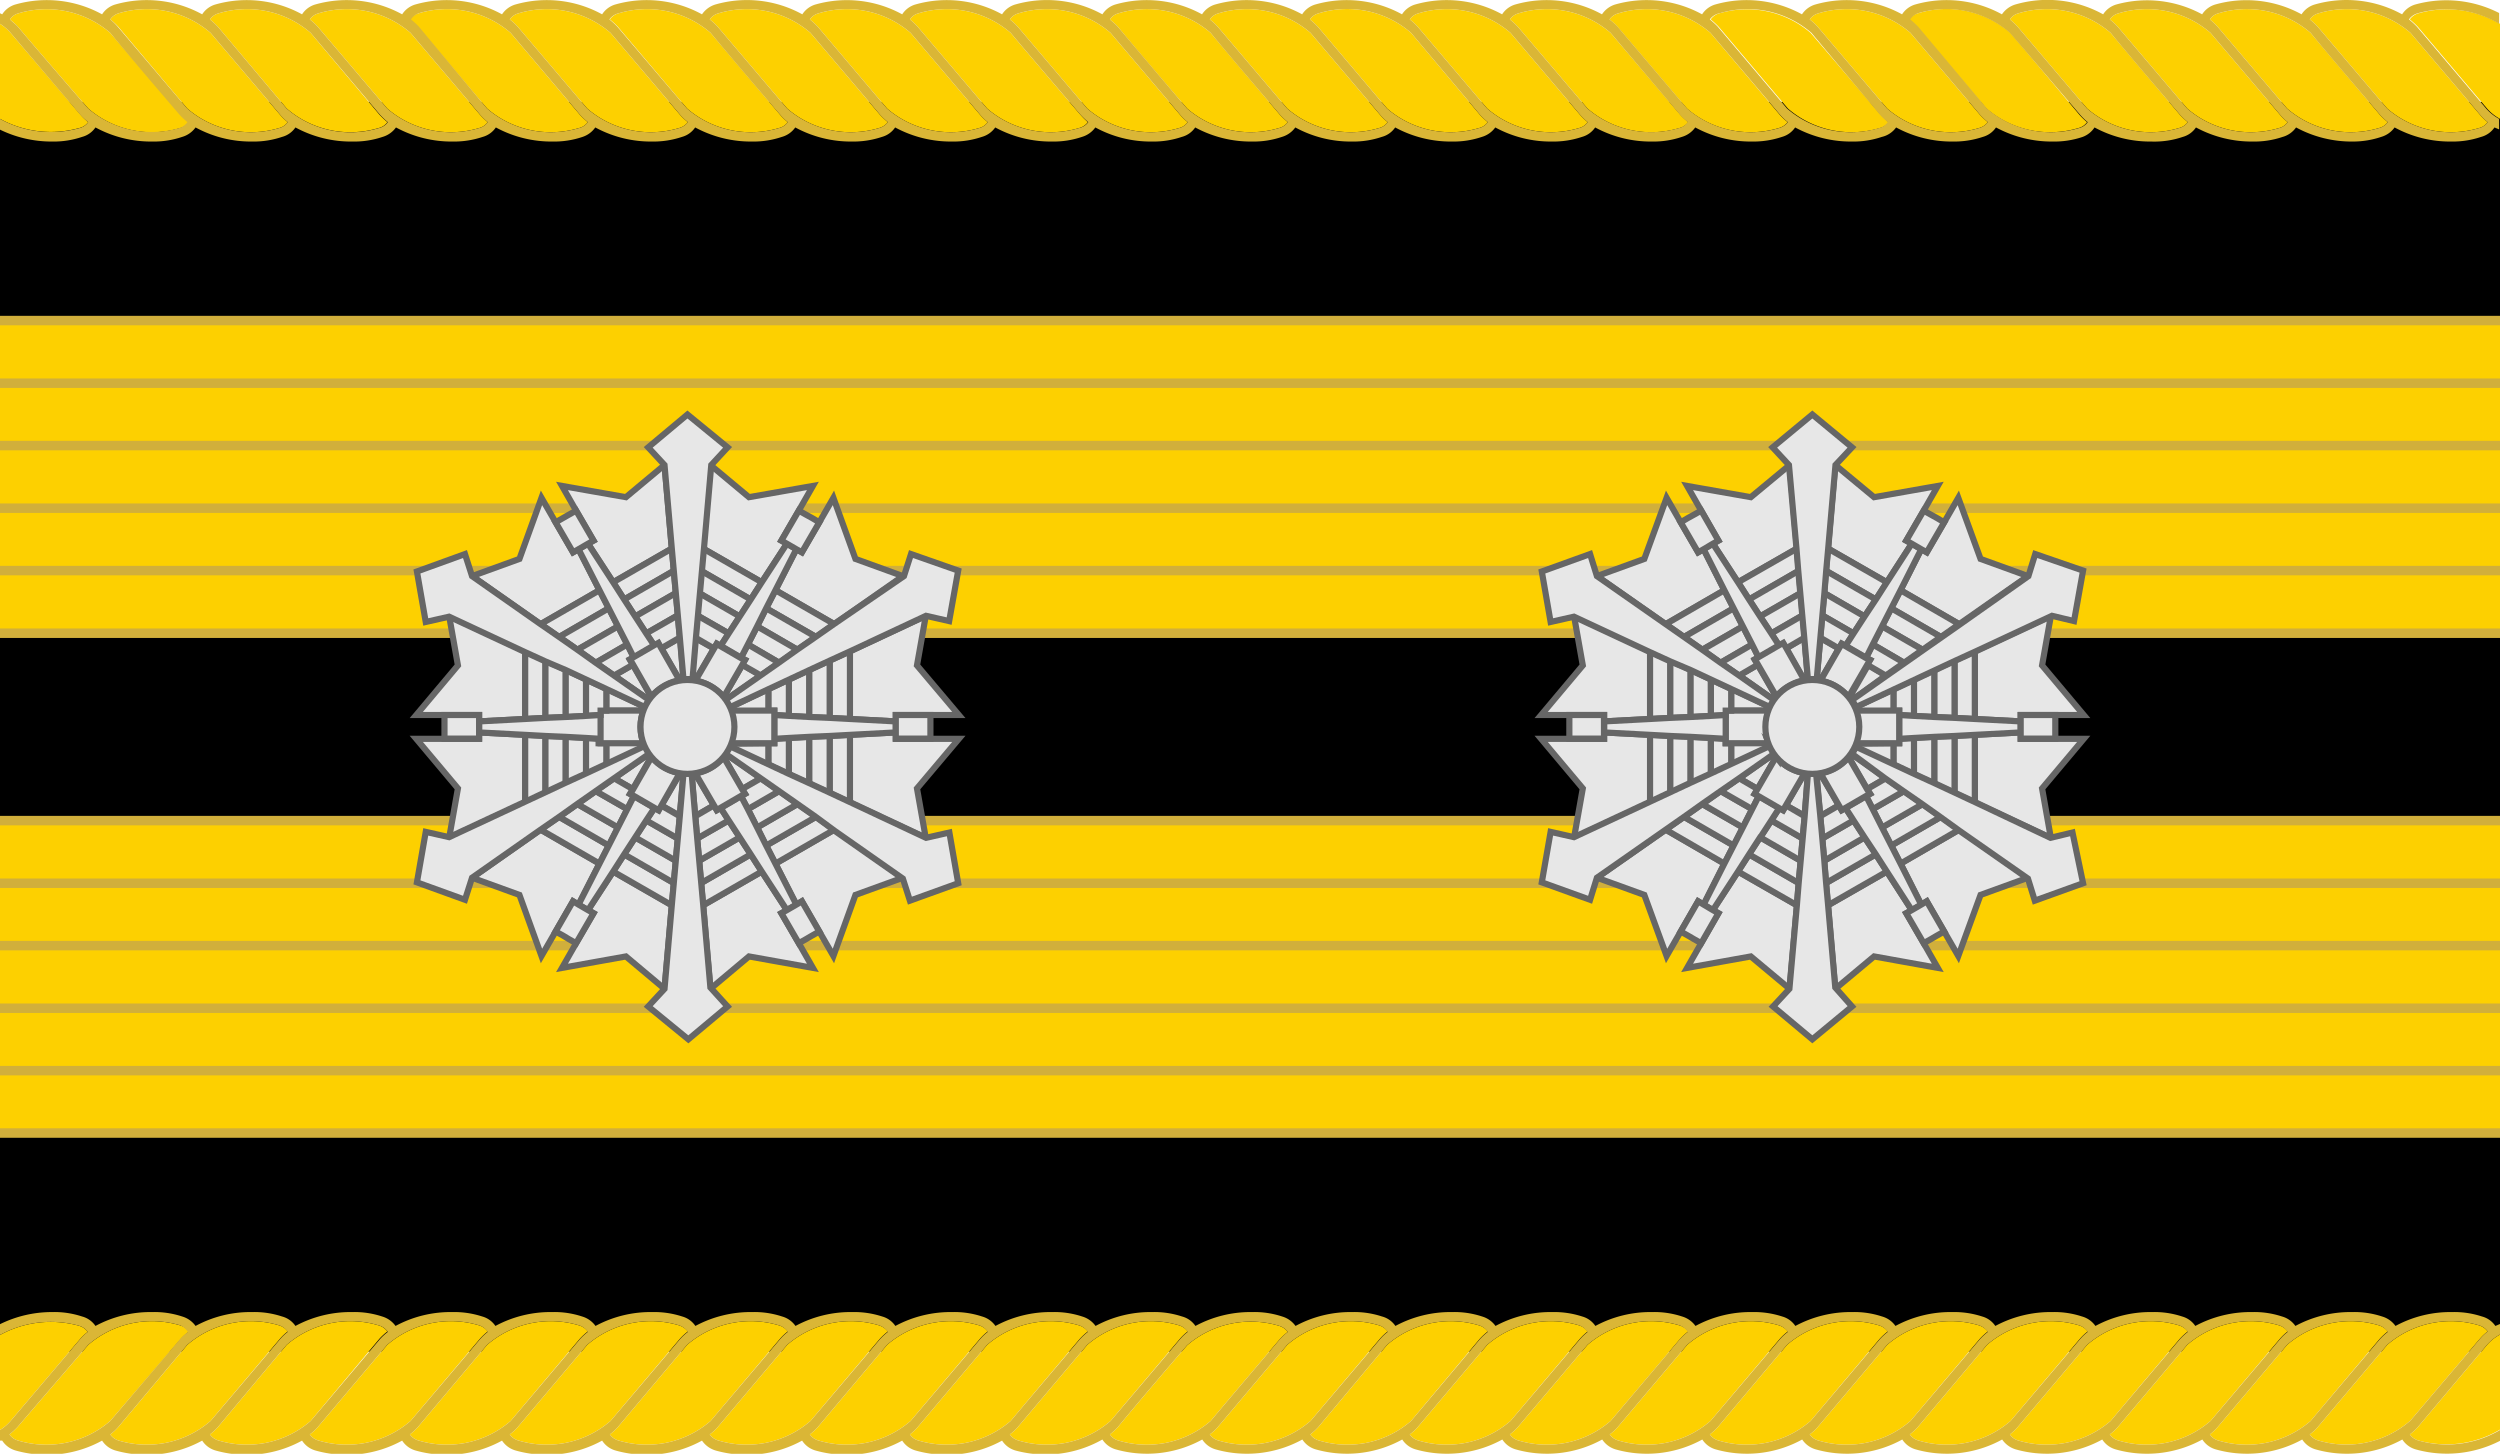 <svg xmlns="http://www.w3.org/2000/svg" viewBox="0 0 113.39 65.94"><defs><style>.a75bcfab-05b8-452a-a3d8-8dad0f603c9f{fill:#fdd000;}.bb97f6c4-3c46-4a8e-aaf3-c79b5c1bacac{fill:none;stroke:#d1af3b;stroke-width:0.43px;}.ac4a69c7-296d-43ba-8ef1-d489929c1d68,.bb97f6c4-3c46-4a8e-aaf3-c79b5c1bacac{stroke-miterlimit:10;}.fa749a19-4e74-4a66-89fd-d264496b3ac2{fill:#dab636;}.ac4a69c7-296d-43ba-8ef1-d489929c1d68{fill:#e7e7e7;stroke:#666;stroke-width:0.28px;}</style></defs><g id="a3b3dfd5-7377-415a-b405-cfd0fd0b188e" data-name="图层 2"><g id="f5b87d7a-4304-4a81-9795-df6728dd4d2c" data-name="消防司令"><g id="a1196bcf-043f-4f9b-a769-a3b2b6a0901f" data-name="司令_复制"><rect y="4.62" width="113.39" height="56.69"/><rect class="a75bcfab-05b8-452a-a3d8-8dad0f603c9f" y="37.22" width="113.39" height="14.17"/><rect class="a75bcfab-05b8-452a-a3d8-8dad0f603c9f" y="14.54" width="113.39" height="14.17"/><line class="bb97f6c4-3c46-4a8e-aaf3-c79b5c1bacac" y1="14.54" x2="113.39" y2="14.54"/><line class="bb97f6c4-3c46-4a8e-aaf3-c79b5c1bacac" y1="23.05" x2="113.39" y2="23.05"/><line class="bb97f6c4-3c46-4a8e-aaf3-c79b5c1bacac" y1="25.88" x2="113.39" y2="25.88"/><line class="bb97f6c4-3c46-4a8e-aaf3-c79b5c1bacac" y1="28.72" x2="113.39" y2="28.72"/><line class="bb97f6c4-3c46-4a8e-aaf3-c79b5c1bacac" y1="17.38" x2="113.39" y2="17.38"/><line class="bb97f6c4-3c46-4a8e-aaf3-c79b5c1bacac" y1="20.21" x2="113.39" y2="20.21"/><line class="bb97f6c4-3c46-4a8e-aaf3-c79b5c1bacac" y1="37.22" x2="113.39" y2="37.22"/><line class="bb97f6c4-3c46-4a8e-aaf3-c79b5c1bacac" y1="40.06" x2="113.39" y2="40.06"/><line class="bb97f6c4-3c46-4a8e-aaf3-c79b5c1bacac" y1="42.89" x2="113.39" y2="42.89"/><line class="bb97f6c4-3c46-4a8e-aaf3-c79b5c1bacac" y1="45.73" x2="113.39" y2="45.73"/><line class="bb97f6c4-3c46-4a8e-aaf3-c79b5c1bacac" y1="48.56" x2="113.39" y2="48.56"/><line class="bb97f6c4-3c46-4a8e-aaf3-c79b5c1bacac" y1="51.39" x2="113.39" y2="51.39"/></g><g id="f99e9030-3838-4a02-bf34-452ca96b5f1d" data-name="上下_复制 4"><g id="e81aa203-b17c-4d65-b63f-6b3e18c53e89" data-name="刺绣纹-完成上_复制 4"><path class="a75bcfab-05b8-452a-a3d8-8dad0f603c9f" d="M32.23,1.49A4.42,4.42,0,0,0,28.07.6a.73.73,0,0,0-.41.28,3.81,3.81,0,0,1,.36.33l3.14,3.71a4.42,4.42,0,0,0,4.16.89.68.68,0,0,0,.41-.27,2.83,2.83,0,0,1-.35-.34S33.05,2.46,32.23,1.49Z"/><path class="a75bcfab-05b8-452a-a3d8-8dad0f603c9f" d="M27.69,1.49A4.42,4.42,0,0,0,23.53.6a.73.73,0,0,0-.41.28,2.88,2.88,0,0,1,.36.33l3.15,3.71a4.42,4.42,0,0,0,4.16.89.75.75,0,0,0,.41-.27,2.94,2.94,0,0,1-.36-.34Z"/><path class="a75bcfab-05b8-452a-a3d8-8dad0f603c9f" d="M54.91,1.49A4.43,4.43,0,0,0,50.74.6a.69.69,0,0,0-.4.28c.12.11.25.21.36.33.81,1,3.14,3.71,3.14,3.71A4.42,4.42,0,0,0,58,5.81a.71.71,0,0,0,.41-.27,3.89,3.89,0,0,1-.36-.34S55.72,2.46,54.91,1.49Z"/><path class="a75bcfab-05b8-452a-a3d8-8dad0f603c9f" d="M50.37,1.49A4.42,4.42,0,0,0,46.21.6a.73.73,0,0,0-.41.28,2.88,2.88,0,0,1,.36.33l3.15,3.71a4.42,4.42,0,0,0,4.16.89.68.68,0,0,0,.4-.27,2.83,2.83,0,0,1-.35-.34Z"/><path class="a75bcfab-05b8-452a-a3d8-8dad0f603c9f" d="M45.84,1.49A4.44,4.44,0,0,0,41.67.6a.69.69,0,0,0-.4.28,3.68,3.68,0,0,1,.35.33l3.15,3.71a4.42,4.42,0,0,0,4.16.89.71.71,0,0,0,.41-.27A3.89,3.89,0,0,1,49,5.2S46.65,2.46,45.84,1.49Z"/><path class="a75bcfab-05b8-452a-a3d8-8dad0f603c9f" d="M41.3,1.49A4.42,4.42,0,0,0,37.14.6a.73.73,0,0,0-.41.28,3.81,3.81,0,0,1,.36.33l3.14,3.71a4.44,4.44,0,0,0,4.17.89.68.68,0,0,0,.4-.27,2.83,2.83,0,0,1-.35-.34Z"/><path class="a75bcfab-05b8-452a-a3d8-8dad0f603c9f" d="M36.76,1.49A4.42,4.42,0,0,0,32.6.6a.73.73,0,0,0-.41.28,2.88,2.88,0,0,1,.36.33L35.7,4.92a4.42,4.42,0,0,0,4.16.89.75.75,0,0,0,.41-.27,3.89,3.89,0,0,1-.36-.34Z"/><path class="a75bcfab-05b8-452a-a3d8-8dad0f603c9f" d="M3.58,5.81A.68.68,0,0,0,4,5.54a2.83,2.83,0,0,1-.35-.34L.48,1.49A2.12,2.12,0,0,0,0,1.08V5.39A4.77,4.77,0,0,0,3.58,5.81Z"/><path class="a75bcfab-05b8-452a-a3d8-8dad0f603c9f" d="M109.71.6a.73.73,0,0,0-.41.28,3.81,3.81,0,0,1,.36.33l3.14,3.71a2.11,2.11,0,0,0,.59.47V1.08A4.73,4.73,0,0,0,109.71.6Z"/><path class="a75bcfab-05b8-452a-a3d8-8dad0f603c9f" d="M9.55,1.49A4.42,4.42,0,0,0,5.39.6.73.73,0,0,0,5,.88a2.88,2.88,0,0,1,.36.33L8.49,4.92a4.42,4.42,0,0,0,4.16.89.68.68,0,0,0,.4-.27,2.83,2.83,0,0,1-.35-.34Z"/><path class="a75bcfab-05b8-452a-a3d8-8dad0f603c9f" d="M14.09,1.49A4.42,4.42,0,0,0,9.93.6a.73.73,0,0,0-.41.28,3.81,3.81,0,0,1,.36.33L13,4.92a4.42,4.42,0,0,0,4.16.89.68.68,0,0,0,.41-.27,3.89,3.89,0,0,1-.36-.34Z"/><path class="a75bcfab-05b8-452a-a3d8-8dad0f603c9f" d="M18.62,1.49A4.42,4.42,0,0,0,14.46.6a.73.73,0,0,0-.41.28,2.88,2.88,0,0,1,.36.33l3.15,3.71a4.42,4.42,0,0,0,4.16.89.68.68,0,0,0,.4-.27,3.76,3.76,0,0,1-.35-.34Z"/><path class="a75bcfab-05b8-452a-a3d8-8dad0f603c9f" d="M5,1.49A4.43,4.43,0,0,0,.85.6a.69.69,0,0,0-.4.28c.12.11.25.21.36.33C1.62,2.18,4,4.92,4,4.92a4.42,4.42,0,0,0,4.16.89.68.68,0,0,0,.41-.27,3.89,3.89,0,0,1-.36-.34S5.83,2.46,5,1.49Z"/><path class="a75bcfab-05b8-452a-a3d8-8dad0f603c9f" d="M23.16,1.49A4.42,4.42,0,0,0,19,.6a.73.73,0,0,0-.41.28,3.81,3.81,0,0,1,.36.33l3.14,3.71a4.42,4.42,0,0,0,4.16.89.68.68,0,0,0,.41-.27,3.89,3.89,0,0,1-.36-.34Z"/><path class="a75bcfab-05b8-452a-a3d8-8dad0f603c9f" d="M104.8,1.49A4.43,4.43,0,0,0,100.63.6a.69.69,0,0,0-.4.28,3.68,3.68,0,0,1,.35.33l3.15,3.71a4.42,4.42,0,0,0,4.16.89.71.71,0,0,0,.41-.27,3.89,3.89,0,0,1-.36-.34S105.61,2.46,104.8,1.49Z"/><path class="a75bcfab-05b8-452a-a3d8-8dad0f603c9f" d="M100.26,1.49A4.42,4.42,0,0,0,96.1.6a.73.73,0,0,0-.41.28,2.88,2.88,0,0,1,.36.33L99.2,4.92a4.42,4.42,0,0,0,4.16.89.68.68,0,0,0,.4-.27,2.83,2.83,0,0,1-.35-.34Z"/><path class="a75bcfab-05b8-452a-a3d8-8dad0f603c9f" d="M59.44,1.49A4.42,4.42,0,0,0,55.28.6a.73.73,0,0,0-.41.28,2.88,2.88,0,0,1,.36.33l3.15,3.71a4.42,4.42,0,0,0,4.16.89.68.68,0,0,0,.4-.27,2.83,2.83,0,0,1-.35-.34Z"/><path class="a75bcfab-05b8-452a-a3d8-8dad0f603c9f" d="M105.17.6a.73.73,0,0,0-.41.28,2.88,2.88,0,0,1,.36.33l3.15,3.71a4.42,4.42,0,0,0,4.16.89.68.68,0,0,0,.4-.27,2.83,2.83,0,0,1-.35-.34l-3.15-3.71A4.42,4.42,0,0,0,105.17.6Z"/><path class="a75bcfab-05b8-452a-a3d8-8dad0f603c9f" d="M91.19,1.49A4.42,4.42,0,0,0,87,.6a.73.73,0,0,0-.41.28,3.81,3.81,0,0,1,.36.33l3.14,3.71a4.44,4.44,0,0,0,4.17.89.68.68,0,0,0,.4-.27,2.83,2.83,0,0,1-.35-.34Z"/><path class="a75bcfab-05b8-452a-a3d8-8dad0f603c9f" d="M95.73,1.49A4.44,4.44,0,0,0,91.56.6a.69.69,0,0,0-.4.28,3.68,3.68,0,0,1,.35.33l3.15,3.71a4.42,4.42,0,0,0,4.16.89.71.71,0,0,0,.41-.27,3.89,3.89,0,0,1-.36-.34S96.54,2.46,95.73,1.49Z"/><path class="a75bcfab-05b8-452a-a3d8-8dad0f603c9f" d="M68.51,1.49A4.42,4.42,0,0,0,64.35.6a.73.73,0,0,0-.41.28,2.88,2.88,0,0,1,.36.33l3.15,3.71a4.42,4.42,0,0,0,4.16.89.68.68,0,0,0,.4-.27,3.76,3.76,0,0,1-.35-.34Z"/><path class="a75bcfab-05b8-452a-a3d8-8dad0f603c9f" d="M86.65,1.49A4.42,4.42,0,0,0,82.49.6a.73.73,0,0,0-.41.28,2.88,2.88,0,0,1,.36.33l3.15,3.71a4.42,4.42,0,0,0,4.16.89.75.75,0,0,0,.41-.27,3.89,3.89,0,0,1-.36-.34Z"/><path class="a75bcfab-05b8-452a-a3d8-8dad0f603c9f" d="M73.05,1.49A4.42,4.42,0,0,0,68.89.6a.73.73,0,0,0-.41.28,3.81,3.81,0,0,1,.36.33L72,4.92a4.42,4.42,0,0,0,4.16.89.68.68,0,0,0,.41-.27,3.89,3.89,0,0,1-.36-.34Z"/><path class="a75bcfab-05b8-452a-a3d8-8dad0f603c9f" d="M64,1.49A4.42,4.42,0,0,0,59.82.6a.73.73,0,0,0-.41.28,3.81,3.81,0,0,1,.36.33l3.14,3.71a4.42,4.42,0,0,0,4.16.89.68.68,0,0,0,.41-.27,3.89,3.89,0,0,1-.36-.34Z"/><path class="a75bcfab-05b8-452a-a3d8-8dad0f603c9f" d="M82.12,1.49A4.42,4.42,0,0,0,78,.6a.73.73,0,0,0-.41.28,3.81,3.81,0,0,1,.36.33l3.14,3.71a4.42,4.42,0,0,0,4.16.89.68.68,0,0,0,.41-.27,3.89,3.89,0,0,1-.36-.34Z"/><path class="a75bcfab-05b8-452a-a3d8-8dad0f603c9f" d="M77.58,1.49A4.42,4.42,0,0,0,73.42.6.73.73,0,0,0,73,.88a2.88,2.88,0,0,1,.36.33l3.15,3.71a4.42,4.42,0,0,0,4.16.89.75.75,0,0,0,.41-.27,2.94,2.94,0,0,1-.36-.34Z"/><path class="fa749a19-4e74-4a66-89fd-d264496b3ac2" d="M109.56.2a1.07,1.07,0,0,0-.61.45A5.22,5.22,0,0,0,105,.2a1.07,1.07,0,0,0-.61.45A5.2,5.2,0,0,0,100.49.2a1.07,1.07,0,0,0-.61.45A5.22,5.22,0,0,0,96,.2a1.07,1.07,0,0,0-.61.45A5.2,5.2,0,0,0,91.42.2a1.14,1.14,0,0,0-.62.45A5.2,5.2,0,0,0,86.88.2a1.07,1.07,0,0,0-.61.45A5.2,5.2,0,0,0,82.35.2a1.1,1.1,0,0,0-.62.45A5.2,5.2,0,0,0,77.81.2a1.07,1.07,0,0,0-.61.45A5.22,5.22,0,0,0,73.27.2a1.11,1.11,0,0,0-.61.45A5.2,5.2,0,0,0,68.74.2a1.07,1.07,0,0,0-.61.45A5.22,5.22,0,0,0,64.2.2a1.07,1.07,0,0,0-.61.45A5.2,5.2,0,0,0,59.67.2a1.07,1.07,0,0,0-.61.45A5.22,5.22,0,0,0,55.13.2a1.07,1.07,0,0,0-.61.45A5.2,5.2,0,0,0,50.6.2,1.07,1.07,0,0,0,50,.65,5.22,5.22,0,0,0,46.06.2a1.07,1.07,0,0,0-.61.45A5.2,5.2,0,0,0,41.53.2a1.07,1.07,0,0,0-.61.45A5.22,5.22,0,0,0,37,.2a1.07,1.07,0,0,0-.61.45A5.2,5.2,0,0,0,32.46.2a1.14,1.14,0,0,0-.62.45A5.2,5.2,0,0,0,27.92.2a1.07,1.07,0,0,0-.61.45A5.2,5.2,0,0,0,23.39.2a1.1,1.1,0,0,0-.62.45A5.2,5.2,0,0,0,18.85.2a1.07,1.07,0,0,0-.61.45A5.22,5.22,0,0,0,14.31.2a1.07,1.07,0,0,0-.61.45A5.2,5.2,0,0,0,9.78.2a1.07,1.07,0,0,0-.61.45A5.22,5.22,0,0,0,5.24.2a1.07,1.07,0,0,0-.61.45A5.2,5.2,0,0,0,.71.2,1.07,1.07,0,0,0,.1.65L0,.6v.48a2.12,2.12,0,0,1,.48.41L3.63,5.2A2.83,2.83,0,0,0,4,5.54a.68.68,0,0,1-.4.27A4.77,4.77,0,0,1,0,5.39v.49a5.33,5.33,0,0,0,2.37.54,4,4,0,0,0,1.35-.21,1.06,1.06,0,0,0,.61-.43,5.28,5.28,0,0,0,2.58.64,4,4,0,0,0,1.35-.21,1.14,1.14,0,0,0,.61-.43,5.24,5.24,0,0,0,2.57.64,4,4,0,0,0,1.35-.21,1.06,1.06,0,0,0,.61-.43A5.28,5.28,0,0,0,16,6.42a4,4,0,0,0,1.35-.21,1.14,1.14,0,0,0,.61-.43,5.27,5.27,0,0,0,2.57.64,4.09,4.09,0,0,0,1.36-.21,1.06,1.06,0,0,0,.6-.43,5.28,5.28,0,0,0,2.58.64,4,4,0,0,0,1.35-.21A1.14,1.14,0,0,0,27,5.78a5.28,5.28,0,0,0,2.58.64,4.07,4.07,0,0,0,1.35-.21,1.06,1.06,0,0,0,.6-.43,5.31,5.31,0,0,0,2.58.64,4,4,0,0,0,1.35-.21,1.1,1.1,0,0,0,.61-.43,5.28,5.28,0,0,0,2.58.64A4.07,4.07,0,0,0,40,6.21a1.06,1.06,0,0,0,.6-.43,5.31,5.31,0,0,0,2.58.64,4,4,0,0,0,1.35-.21,1.1,1.1,0,0,0,.61-.43,5.28,5.28,0,0,0,2.58.64,4,4,0,0,0,1.35-.21,1.14,1.14,0,0,0,.61-.43,5.24,5.24,0,0,0,2.57.64,4,4,0,0,0,1.35-.21,1.06,1.06,0,0,0,.61-.43,5.28,5.28,0,0,0,2.58.64,4,4,0,0,0,1.35-.21,1.14,1.14,0,0,0,.61-.43,5.24,5.24,0,0,0,2.57.64,4,4,0,0,0,1.35-.21,1.06,1.06,0,0,0,.61-.43,5.28,5.28,0,0,0,2.58.64,4,4,0,0,0,1.35-.21,1.14,1.14,0,0,0,.61-.43,5.27,5.27,0,0,0,2.57.64,4.09,4.09,0,0,0,1.36-.21,1.06,1.06,0,0,0,.6-.43,5.28,5.28,0,0,0,2.58.64,4,4,0,0,0,1.35-.21,1.14,1.14,0,0,0,.61-.43,5.27,5.27,0,0,0,2.57.64,4.09,4.09,0,0,0,1.36-.21,1.06,1.06,0,0,0,.6-.43A5.31,5.31,0,0,0,84,6.42a4,4,0,0,0,1.35-.21A1.1,1.1,0,0,0,86,5.78a5.28,5.28,0,0,0,2.58.64,4.07,4.07,0,0,0,1.35-.21,1.06,1.06,0,0,0,.6-.43,5.31,5.31,0,0,0,2.58.64,4,4,0,0,0,1.35-.21A1.1,1.1,0,0,0,95,5.78a5.28,5.28,0,0,0,2.58.64A4,4,0,0,0,99,6.21a1.06,1.06,0,0,0,.6-.43,5.31,5.31,0,0,0,2.58.64,4,4,0,0,0,1.35-.21,1.1,1.1,0,0,0,.61-.43,5.28,5.28,0,0,0,2.58.64A4,4,0,0,0,108,6.21a1.14,1.14,0,0,0,.61-.43,5.24,5.24,0,0,0,2.57.64,4,4,0,0,0,1.35-.21,1.06,1.06,0,0,0,.61-.43l.21.09V5.39a2.11,2.11,0,0,1-.59-.47l-3.14-3.71a3.81,3.81,0,0,0-.36-.33.73.73,0,0,1,.41-.28,4.73,4.73,0,0,1,3.68.48V.59A5.27,5.27,0,0,0,109.56.2ZM8.11,5.81A4.42,4.42,0,0,1,4,4.92S1.62,2.18.81,1.21C.7,1.09.57,1,.45.88A.69.69,0,0,1,.85.6,4.43,4.43,0,0,1,5,1.49c.81,1,3.14,3.71,3.14,3.71a3.89,3.89,0,0,0,.36.34A.68.68,0,0,1,8.11,5.81Zm4.54,0a4.42,4.42,0,0,1-4.16-.89L5.34,1.21A2.88,2.88,0,0,0,5,.88.73.73,0,0,1,5.39.6a4.42,4.42,0,0,1,4.16.89L12.7,5.2a2.83,2.83,0,0,0,.35.34A.68.68,0,0,1,12.65,5.81Zm4.53,0A4.42,4.42,0,0,1,13,4.92L9.88,1.21A3.81,3.81,0,0,0,9.52.88.73.73,0,0,1,9.93.6a4.42,4.42,0,0,1,4.16.89L17.23,5.2a3.89,3.89,0,0,0,.36.34A.68.68,0,0,1,17.18,5.81Zm4.54,0a4.42,4.42,0,0,1-4.16-.89L14.41,1.21a2.88,2.88,0,0,0-.36-.33A.73.73,0,0,1,14.46.6a4.42,4.42,0,0,1,4.16.89L21.77,5.2a3.76,3.76,0,0,0,.35.34A.68.68,0,0,1,21.72,5.81Zm4.53,0a4.42,4.42,0,0,1-4.16-.89L19,1.21a3.81,3.81,0,0,0-.36-.33A.73.73,0,0,1,19,.6a4.42,4.42,0,0,1,4.16.89L26.3,5.2a3.89,3.89,0,0,0,.36.34A.68.68,0,0,1,26.25,5.81Zm4.54,0a4.42,4.42,0,0,1-4.16-.89L23.48,1.21a2.88,2.88,0,0,0-.36-.33A.73.73,0,0,1,23.53.6a4.42,4.42,0,0,1,4.16.89L30.84,5.2a2.94,2.94,0,0,0,.36.34A.75.75,0,0,1,30.79,5.81Zm4.53,0a4.42,4.42,0,0,1-4.16-.89L28,1.21a3.81,3.81,0,0,0-.36-.33A.73.73,0,0,1,28.07.6a4.42,4.42,0,0,1,4.16.89c.82,1,3.14,3.71,3.15,3.71a2.83,2.83,0,0,0,.35.34A.68.68,0,0,1,35.32,5.81Zm4.54,0a4.42,4.42,0,0,1-4.16-.89L32.55,1.21a2.88,2.88,0,0,0-.36-.33A.73.73,0,0,1,32.6.6a4.42,4.42,0,0,1,4.16.89L39.91,5.2a3.89,3.89,0,0,0,.36.34A.75.75,0,0,1,39.86,5.81Zm4.54,0a4.44,4.44,0,0,1-4.17-.89L37.09,1.21a3.81,3.81,0,0,0-.36-.33A.73.73,0,0,1,37.14.6a4.42,4.42,0,0,1,4.16.89L44.45,5.2a2.83,2.83,0,0,0,.35.34A.68.68,0,0,1,44.4,5.81Zm4.53,0a4.42,4.42,0,0,1-4.16-.89L41.62,1.21a3.68,3.68,0,0,0-.35-.33.69.69,0,0,1,.4-.28,4.44,4.44,0,0,1,4.17.89C46.65,2.46,49,5.2,49,5.2a3.89,3.89,0,0,0,.36.34A.71.71,0,0,1,48.93,5.81Zm4.54,0a4.42,4.42,0,0,1-4.16-.89L46.16,1.21A2.88,2.88,0,0,0,45.8.88.73.73,0,0,1,46.21.6a4.42,4.42,0,0,1,4.16.89L53.52,5.2a2.83,2.83,0,0,0,.35.34A.68.68,0,0,1,53.47,5.81Zm4.53,0a4.42,4.42,0,0,1-4.16-.89S51.51,2.18,50.7,1.21c-.11-.12-.24-.22-.36-.33a.69.69,0,0,1,.4-.28,4.43,4.43,0,0,1,4.17.89c.81,1,3.14,3.71,3.14,3.71a3.89,3.89,0,0,0,.36.34A.71.71,0,0,1,58,5.81Zm4.54,0a4.42,4.42,0,0,1-4.16-.89L55.23,1.21a2.88,2.88,0,0,0-.36-.33A.73.73,0,0,1,55.28.6a4.42,4.42,0,0,1,4.16.89L62.59,5.2a2.83,2.83,0,0,0,.35.34A.68.68,0,0,1,62.54,5.81Zm4.53,0a4.42,4.42,0,0,1-4.16-.89L59.77,1.21a3.81,3.81,0,0,0-.36-.33A.73.73,0,0,1,59.82.6,4.42,4.42,0,0,1,64,1.49L67.12,5.2a3.89,3.89,0,0,0,.36.34A.68.68,0,0,1,67.07,5.81Zm4.54,0a4.42,4.42,0,0,1-4.16-.89L64.3,1.21a2.88,2.88,0,0,0-.36-.33A.73.73,0,0,1,64.35.6a4.42,4.42,0,0,1,4.16.89L71.66,5.2a3.76,3.76,0,0,0,.35.34A.68.68,0,0,1,71.61,5.81Zm4.53,0A4.42,4.42,0,0,1,72,4.92L68.84,1.21a3.81,3.81,0,0,0-.36-.33A.73.73,0,0,1,68.89.6a4.42,4.42,0,0,1,4.16.89L76.19,5.2a3.89,3.89,0,0,0,.36.34A.68.68,0,0,1,76.14,5.81Zm4.54,0a4.42,4.42,0,0,1-4.16-.89L73.37,1.21A2.88,2.88,0,0,0,73,.88.73.73,0,0,1,73.42.6a4.42,4.42,0,0,1,4.16.89L80.73,5.2a2.94,2.94,0,0,0,.36.34A.75.75,0,0,1,80.68,5.81Zm4.53,0a4.42,4.42,0,0,1-4.16-.89L77.91,1.21a3.81,3.81,0,0,0-.36-.33A.73.73,0,0,1,78,.6a4.42,4.42,0,0,1,4.16.89L85.26,5.2a3.89,3.89,0,0,0,.36.34A.68.68,0,0,1,85.21,5.81Zm4.54,0a4.42,4.42,0,0,1-4.16-.89L82.44,1.21a2.88,2.88,0,0,0-.36-.33A.73.73,0,0,1,82.49.6a4.42,4.42,0,0,1,4.16.89L89.8,5.2a3.89,3.89,0,0,0,.36.34A.75.75,0,0,1,89.75,5.81Zm4.54,0a4.44,4.44,0,0,1-4.17-.89L87,1.21a3.81,3.81,0,0,0-.36-.33A.73.73,0,0,1,87,.6a4.42,4.42,0,0,1,4.16.89L94.34,5.2a2.83,2.83,0,0,0,.35.34A.68.68,0,0,1,94.29,5.81Zm4.53,0a4.42,4.42,0,0,1-4.16-.89L91.51,1.21a3.68,3.68,0,0,0-.35-.33.69.69,0,0,1,.4-.28,4.44,4.44,0,0,1,4.17.89c.81,1,3.14,3.71,3.14,3.71a3.89,3.89,0,0,0,.36.34A.71.71,0,0,1,98.82,5.81Zm4.54,0a4.42,4.42,0,0,1-4.16-.89L96.05,1.21a2.88,2.88,0,0,0-.36-.33A.73.73,0,0,1,96.1.6a4.42,4.42,0,0,1,4.16.89l3.15,3.71a2.83,2.83,0,0,0,.35.34A.68.68,0,0,1,103.36,5.81Zm4.53,0a4.42,4.42,0,0,1-4.16-.89l-3.15-3.71a3.68,3.68,0,0,0-.35-.33.69.69,0,0,1,.4-.28,4.43,4.43,0,0,1,4.17.89c.81,1,3.14,3.71,3.14,3.71a3.89,3.89,0,0,0,.36.34A.71.71,0,0,1,107.89,5.81Zm1.44-4.32,3.15,3.71a2.83,2.83,0,0,0,.35.34.68.68,0,0,1-.4.27,4.42,4.42,0,0,1-4.16-.89l-3.15-3.71a2.88,2.88,0,0,0-.36-.33.73.73,0,0,1,.41-.28A4.42,4.42,0,0,1,109.33,1.49Z"/></g><g id="e263d73f-ef72-4437-9911-2d52993983cf" data-name="刺绣纹-完成下_复制 4"><path class="a75bcfab-05b8-452a-a3d8-8dad0f603c9f" d="M32.23,64.45a4.42,4.42,0,0,1-4.16.89.73.73,0,0,1-.41-.28,2.82,2.82,0,0,0,.36-.33L31.16,61a4.42,4.42,0,0,1,4.16-.89.73.73,0,0,1,.41.28,2.2,2.2,0,0,0-.35.33S33.05,63.48,32.23,64.45Z"/><path class="a75bcfab-05b8-452a-a3d8-8dad0f603c9f" d="M27.69,64.45a4.42,4.42,0,0,1-4.16.89.73.73,0,0,1-.41-.28,2.28,2.28,0,0,0,.36-.33L26.63,61a4.42,4.42,0,0,1,4.16-.89.81.81,0,0,1,.41.28,2.28,2.28,0,0,0-.36.33Z"/><path class="a75bcfab-05b8-452a-a3d8-8dad0f603c9f" d="M54.91,64.45a4.43,4.43,0,0,1-4.17.89.69.69,0,0,1-.4-.28,3.7,3.7,0,0,0,.36-.33c.81-1,3.14-3.71,3.14-3.71A4.42,4.42,0,0,1,58,60.13a.77.77,0,0,1,.41.28,2.82,2.82,0,0,0-.36.33S55.72,63.48,54.91,64.45Z"/><path class="a75bcfab-05b8-452a-a3d8-8dad0f603c9f" d="M50.37,64.45a4.42,4.42,0,0,1-4.16.89.73.73,0,0,1-.41-.28,2.28,2.28,0,0,0,.36-.33L49.31,61a4.42,4.42,0,0,1,4.16-.89.73.73,0,0,1,.4.28,2.2,2.2,0,0,0-.35.33Z"/><path class="a75bcfab-05b8-452a-a3d8-8dad0f603c9f" d="M45.84,64.45a4.44,4.44,0,0,1-4.17.89.69.69,0,0,1-.4-.28,2.73,2.73,0,0,0,.35-.33L44.77,61a4.42,4.42,0,0,1,4.16-.89.77.77,0,0,1,.41.28,2.82,2.82,0,0,0-.36.33S46.65,63.48,45.84,64.45Z"/><path class="a75bcfab-05b8-452a-a3d8-8dad0f603c9f" d="M41.3,64.45a4.42,4.42,0,0,1-4.16.89.73.73,0,0,1-.41-.28,2.82,2.82,0,0,0,.36-.33L40.23,61a4.44,4.44,0,0,1,4.17-.89.73.73,0,0,1,.4.28,2.2,2.2,0,0,0-.35.33Z"/><path class="a75bcfab-05b8-452a-a3d8-8dad0f603c9f" d="M36.76,64.45a4.42,4.42,0,0,1-4.16.89.73.73,0,0,1-.41-.28,2.28,2.28,0,0,0,.36-.33L35.7,61a4.42,4.42,0,0,1,4.16-.89.81.81,0,0,1,.41.28,2.82,2.82,0,0,0-.36.33Z"/><path class="a75bcfab-05b8-452a-a3d8-8dad0f603c9f" d="M3.58,60.13a.73.73,0,0,1,.4.28,2.2,2.2,0,0,0-.35.33L.48,64.45a2.12,2.12,0,0,1-.48.41V60.55A4.77,4.77,0,0,1,3.58,60.13Z"/><path class="a75bcfab-05b8-452a-a3d8-8dad0f603c9f" d="M109.71,65.34a.73.73,0,0,1-.41-.28,2.82,2.82,0,0,0,.36-.33L112.8,61a2.11,2.11,0,0,1,.59-.47v4.31A4.73,4.73,0,0,1,109.71,65.34Z"/><path class="a75bcfab-05b8-452a-a3d8-8dad0f603c9f" d="M9.55,64.45a4.42,4.42,0,0,1-4.16.89A.73.73,0,0,1,5,65.06a2.28,2.28,0,0,0,.36-.33L8.49,61a4.42,4.42,0,0,1,4.16-.89.73.73,0,0,1,.4.28,2.2,2.2,0,0,0-.35.33Z"/><path class="a75bcfab-05b8-452a-a3d8-8dad0f603c9f" d="M14.09,64.45a4.42,4.42,0,0,1-4.16.89.73.73,0,0,1-.41-.28,2.82,2.82,0,0,0,.36-.33L13,61a4.42,4.42,0,0,1,4.16-.89.73.73,0,0,1,.41.28,2.82,2.82,0,0,0-.36.33Z"/><path class="a75bcfab-05b8-452a-a3d8-8dad0f603c9f" d="M18.62,64.45a4.42,4.42,0,0,1-4.16.89.73.73,0,0,1-.41-.28,2.28,2.28,0,0,0,.36-.33L17.56,61a4.42,4.42,0,0,1,4.16-.89.73.73,0,0,1,.4.28,2.73,2.73,0,0,0-.35.33Z"/><path class="a75bcfab-05b8-452a-a3d8-8dad0f603c9f" d="M5,64.45a4.43,4.43,0,0,1-4.17.89.69.69,0,0,1-.4-.28,3.7,3.7,0,0,0,.36-.33C1.62,63.76,4,61,4,61a4.42,4.42,0,0,1,4.16-.89.73.73,0,0,1,.41.28,2.82,2.82,0,0,0-.36.33S5.83,63.48,5,64.45Z"/><path class="a75bcfab-05b8-452a-a3d8-8dad0f603c9f" d="M23.16,64.45a4.42,4.42,0,0,1-4.16.89.73.73,0,0,1-.41-.28,2.82,2.82,0,0,0,.36-.33L22.09,61a4.42,4.42,0,0,1,4.16-.89.73.73,0,0,1,.41.28,2.82,2.82,0,0,0-.36.33Z"/><path class="a75bcfab-05b8-452a-a3d8-8dad0f603c9f" d="M104.8,64.45a4.43,4.43,0,0,1-4.17.89.69.69,0,0,1-.4-.28,2.73,2.73,0,0,0,.35-.33L103.73,61a4.42,4.42,0,0,1,4.16-.89.77.77,0,0,1,.41.28,2.82,2.82,0,0,0-.36.33S105.61,63.48,104.8,64.45Z"/><path class="a75bcfab-05b8-452a-a3d8-8dad0f603c9f" d="M100.26,64.45a4.42,4.42,0,0,1-4.16.89.73.73,0,0,1-.41-.28,2.28,2.28,0,0,0,.36-.33L99.2,61a4.42,4.42,0,0,1,4.16-.89.73.73,0,0,1,.4.28,2.2,2.2,0,0,0-.35.33Z"/><path class="a75bcfab-05b8-452a-a3d8-8dad0f603c9f" d="M59.44,64.45a4.42,4.42,0,0,1-4.16.89.73.73,0,0,1-.41-.28,2.28,2.28,0,0,0,.36-.33L58.38,61a4.42,4.42,0,0,1,4.16-.89.73.73,0,0,1,.4.28,2.2,2.2,0,0,0-.35.33Z"/><path class="a75bcfab-05b8-452a-a3d8-8dad0f603c9f" d="M105.17,65.34a.73.73,0,0,1-.41-.28,2.28,2.28,0,0,0,.36-.33L108.27,61a4.42,4.42,0,0,1,4.16-.89.73.73,0,0,1,.4.28,2.2,2.2,0,0,0-.35.33l-3.15,3.71A4.42,4.42,0,0,1,105.17,65.34Z"/><path class="a75bcfab-05b8-452a-a3d8-8dad0f603c9f" d="M91.19,64.45a4.42,4.42,0,0,1-4.16.89.73.73,0,0,1-.41-.28,2.82,2.82,0,0,0,.36-.33L90.12,61a4.44,4.44,0,0,1,4.17-.89.73.73,0,0,1,.4.28,2.2,2.2,0,0,0-.35.33Z"/><path class="a75bcfab-05b8-452a-a3d8-8dad0f603c9f" d="M95.73,64.45a4.44,4.44,0,0,1-4.17.89.69.69,0,0,1-.4-.28,2.73,2.73,0,0,0,.35-.33L94.66,61a4.42,4.42,0,0,1,4.16-.89.77.77,0,0,1,.41.28,2.82,2.82,0,0,0-.36.33S96.54,63.48,95.73,64.45Z"/><path class="a75bcfab-05b8-452a-a3d8-8dad0f603c9f" d="M68.51,64.45a4.42,4.42,0,0,1-4.16.89.73.73,0,0,1-.41-.28,2.28,2.28,0,0,0,.36-.33L67.45,61a4.42,4.42,0,0,1,4.16-.89.73.73,0,0,1,.4.28,2.73,2.73,0,0,0-.35.33Z"/><path class="a75bcfab-05b8-452a-a3d8-8dad0f603c9f" d="M86.65,64.45a4.42,4.42,0,0,1-4.16.89.73.73,0,0,1-.41-.28,2.28,2.28,0,0,0,.36-.33L85.59,61a4.42,4.42,0,0,1,4.16-.89.81.81,0,0,1,.41.28,2.82,2.82,0,0,0-.36.33Z"/><path class="a75bcfab-05b8-452a-a3d8-8dad0f603c9f" d="M73.05,64.45a4.42,4.42,0,0,1-4.16.89.73.73,0,0,1-.41-.28,2.82,2.82,0,0,0,.36-.33L72,61a4.42,4.42,0,0,1,4.16-.89.73.73,0,0,1,.41.28,2.82,2.82,0,0,0-.36.33Z"/><path class="a75bcfab-05b8-452a-a3d8-8dad0f603c9f" d="M64,64.45a4.42,4.42,0,0,1-4.16.89.73.73,0,0,1-.41-.28,2.82,2.82,0,0,0,.36-.33L62.91,61a4.42,4.42,0,0,1,4.16-.89.73.73,0,0,1,.41.28,2.82,2.82,0,0,0-.36.33Z"/><path class="a75bcfab-05b8-452a-a3d8-8dad0f603c9f" d="M82.12,64.45a4.42,4.42,0,0,1-4.16.89.73.73,0,0,1-.41-.28,2.82,2.82,0,0,0,.36-.33L81.05,61a4.42,4.42,0,0,1,4.16-.89.73.73,0,0,1,.41.28,2.82,2.82,0,0,0-.36.33Z"/><path class="a75bcfab-05b8-452a-a3d8-8dad0f603c9f" d="M77.58,64.45a4.42,4.42,0,0,1-4.16.89.73.73,0,0,1-.41-.28,2.28,2.28,0,0,0,.36-.33L76.52,61a4.42,4.42,0,0,1,4.16-.89.81.81,0,0,1,.41.28,2.28,2.28,0,0,0-.36.33Z"/><path class="fa749a19-4e74-4a66-89fd-d264496b3ac2" d="M113.39,65.35v-.49a4.73,4.73,0,0,1-3.68.48.73.73,0,0,1-.41-.28,2.82,2.82,0,0,0,.36-.33L112.8,61a2.11,2.11,0,0,1,.59-.47v-.48l-.21.09a1.06,1.06,0,0,0-.61-.43,4,4,0,0,0-1.35-.2,5.23,5.23,0,0,0-2.57.63,1.14,1.14,0,0,0-.61-.43,4,4,0,0,0-1.35-.2,5.27,5.27,0,0,0-2.58.63,1.1,1.1,0,0,0-.61-.43,4,4,0,0,0-1.35-.2,5.3,5.3,0,0,0-2.58.63,1.06,1.06,0,0,0-.6-.43,4,4,0,0,0-1.35-.2,5.27,5.27,0,0,0-2.58.63,1.1,1.1,0,0,0-.61-.43,4,4,0,0,0-1.35-.2,5.3,5.3,0,0,0-2.58.63,1.06,1.06,0,0,0-.6-.43,4.09,4.09,0,0,0-1.35-.2,5.27,5.27,0,0,0-2.58.63,1.1,1.1,0,0,0-.61-.43,4,4,0,0,0-1.35-.2,5.3,5.3,0,0,0-2.58.63,1.06,1.06,0,0,0-.6-.43,4.11,4.11,0,0,0-1.36-.2,5.26,5.26,0,0,0-2.57.63,1.14,1.14,0,0,0-.61-.43,4,4,0,0,0-1.35-.2,5.27,5.27,0,0,0-2.58.63,1.06,1.06,0,0,0-.6-.43,4.11,4.11,0,0,0-1.36-.2,5.26,5.26,0,0,0-2.57.63,1.14,1.14,0,0,0-.61-.43,4,4,0,0,0-1.35-.2,5.27,5.27,0,0,0-2.58.63,1.06,1.06,0,0,0-.61-.43,4,4,0,0,0-1.35-.2,5.23,5.23,0,0,0-2.57.63,1.14,1.14,0,0,0-.61-.43,4,4,0,0,0-1.35-.2,5.27,5.27,0,0,0-2.58.63,1.06,1.06,0,0,0-.61-.43,4,4,0,0,0-1.35-.2,5.23,5.23,0,0,0-2.57.63,1.14,1.14,0,0,0-.61-.43,4,4,0,0,0-1.35-.2,5.27,5.27,0,0,0-2.58.63,1.1,1.1,0,0,0-.61-.43,4,4,0,0,0-1.35-.2,5.3,5.3,0,0,0-2.58.63,1.06,1.06,0,0,0-.6-.43,4.09,4.09,0,0,0-1.35-.2,5.27,5.27,0,0,0-2.58.63,1.1,1.1,0,0,0-.61-.43,4,4,0,0,0-1.35-.2,5.3,5.3,0,0,0-2.58.63,1.06,1.06,0,0,0-.6-.43,4.09,4.09,0,0,0-1.35-.2,5.27,5.27,0,0,0-2.58.63,1.14,1.14,0,0,0-.61-.43,4,4,0,0,0-1.35-.2,5.27,5.27,0,0,0-2.58.63,1.06,1.06,0,0,0-.6-.43,4.11,4.11,0,0,0-1.36-.2,5.26,5.26,0,0,0-2.57.63,1.14,1.14,0,0,0-.61-.43,4,4,0,0,0-1.35-.2,5.27,5.27,0,0,0-2.58.63,1.06,1.06,0,0,0-.61-.43,4,4,0,0,0-1.35-.2,5.23,5.23,0,0,0-2.57.63,1.14,1.14,0,0,0-.61-.43,4,4,0,0,0-1.35-.2,5.27,5.27,0,0,0-2.58.63,1.06,1.06,0,0,0-.61-.43,4,4,0,0,0-1.35-.2A5.32,5.32,0,0,0,0,60.06v.49a4.77,4.77,0,0,1,3.58-.42.73.73,0,0,1,.4.28,2.2,2.2,0,0,0-.35.33L.48,64.45a2.12,2.12,0,0,1-.48.41v.48l.1,0a1.07,1.07,0,0,0,.61.45,5.2,5.2,0,0,0,3.92-.45,1.07,1.07,0,0,0,.61.45,5.22,5.22,0,0,0,3.93-.45,1.07,1.07,0,0,0,.61.45,5.2,5.2,0,0,0,3.92-.45,1.07,1.07,0,0,0,.61.45,5.22,5.22,0,0,0,3.93-.45,1.07,1.07,0,0,0,.61.45,5.2,5.2,0,0,0,3.92-.45,1.1,1.1,0,0,0,.62.45,5.2,5.2,0,0,0,3.92-.45,1.07,1.07,0,0,0,.61.45,5.2,5.2,0,0,0,3.92-.45,1.14,1.14,0,0,0,.62.45,5.2,5.2,0,0,0,3.92-.45,1.07,1.07,0,0,0,.61.45,5.22,5.22,0,0,0,3.93-.45,1.07,1.07,0,0,0,.61.45,5.2,5.2,0,0,0,3.92-.45,1.07,1.07,0,0,0,.61.45A5.22,5.22,0,0,0,50,65.29a1.07,1.07,0,0,0,.61.45,5.2,5.2,0,0,0,3.92-.45,1.07,1.07,0,0,0,.61.45,5.22,5.22,0,0,0,3.93-.45,1.07,1.07,0,0,0,.61.45,5.2,5.2,0,0,0,3.92-.45,1.07,1.07,0,0,0,.61.45,5.22,5.22,0,0,0,3.93-.45,1.07,1.07,0,0,0,.61.45,5.2,5.2,0,0,0,3.92-.45,1.11,1.11,0,0,0,.61.45,5.22,5.22,0,0,0,3.93-.45,1.07,1.07,0,0,0,.61.45,5.2,5.2,0,0,0,3.92-.45,1.1,1.1,0,0,0,.62.45,5.2,5.2,0,0,0,3.92-.45,1.07,1.07,0,0,0,.61.45,5.2,5.2,0,0,0,3.92-.45,1.14,1.14,0,0,0,.62.45,5.2,5.2,0,0,0,3.92-.45,1.07,1.07,0,0,0,.61.45,5.22,5.22,0,0,0,3.93-.45,1.07,1.07,0,0,0,.61.45,5.2,5.2,0,0,0,3.92-.45,1.07,1.07,0,0,0,.61.45,5.22,5.22,0,0,0,3.93-.45,1.07,1.07,0,0,0,.61.45A5.27,5.27,0,0,0,113.39,65.35ZM8.52,60.41a2.82,2.82,0,0,0-.36.33S5.83,63.48,5,64.45a4.43,4.43,0,0,1-4.17.89.69.69,0,0,1-.4-.28,3.7,3.7,0,0,0,.36-.33C1.62,63.76,4,61,4,61a4.42,4.42,0,0,1,4.16-.89A.73.73,0,0,1,8.52,60.41Zm4.53,0a2.2,2.2,0,0,0-.35.33L9.55,64.45a4.42,4.42,0,0,1-4.16.89A.73.73,0,0,1,5,65.06a2.28,2.28,0,0,0,.36-.33L8.49,61a4.42,4.42,0,0,1,4.16-.89A.73.73,0,0,1,13.05,60.41Zm4.54,0a2.82,2.82,0,0,0-.36.33l-3.14,3.71a4.42,4.42,0,0,1-4.16.89.73.73,0,0,1-.41-.28,2.82,2.82,0,0,0,.36-.33L13,61a4.42,4.42,0,0,1,4.16-.89A.73.73,0,0,1,17.59,60.41Zm4.53,0a2.73,2.73,0,0,0-.35.33l-3.15,3.71a4.42,4.42,0,0,1-4.16.89.73.73,0,0,1-.41-.28,2.28,2.28,0,0,0,.36-.33L17.56,61a4.42,4.42,0,0,1,4.16-.89A.73.73,0,0,1,22.12,60.41Zm4.54,0a2.82,2.82,0,0,0-.36.33l-3.14,3.71a4.42,4.42,0,0,1-4.16.89.73.73,0,0,1-.41-.28,2.82,2.82,0,0,0,.36-.33L22.09,61a4.42,4.42,0,0,1,4.16-.89A.73.73,0,0,1,26.66,60.41Zm4.54,0a2.28,2.28,0,0,0-.36.33l-3.15,3.71a4.42,4.42,0,0,1-4.16.89.73.73,0,0,1-.41-.28,2.28,2.28,0,0,0,.36-.33L26.63,61a4.42,4.42,0,0,1,4.16-.89A.81.81,0,0,1,31.2,60.41Zm4.53,0a2.2,2.2,0,0,0-.35.33s-2.33,2.74-3.15,3.71a4.42,4.42,0,0,1-4.16.89.73.73,0,0,1-.41-.28,2.82,2.82,0,0,0,.36-.33L31.16,61a4.42,4.42,0,0,1,4.16-.89A.73.73,0,0,1,35.73,60.41Zm4.54,0a2.82,2.82,0,0,0-.36.33l-3.15,3.71a4.42,4.42,0,0,1-4.16.89.73.73,0,0,1-.41-.28,2.28,2.28,0,0,0,.36-.33L35.7,61a4.42,4.42,0,0,1,4.16-.89A.81.81,0,0,1,40.27,60.41Zm4.53,0a2.2,2.2,0,0,0-.35.33L41.3,64.45a4.42,4.42,0,0,1-4.16.89.73.73,0,0,1-.41-.28,2.82,2.82,0,0,0,.36-.33L40.23,61a4.44,4.44,0,0,1,4.17-.89A.73.73,0,0,1,44.8,60.41Zm4.54,0a2.82,2.82,0,0,0-.36.33s-2.33,2.74-3.14,3.71a4.44,4.44,0,0,1-4.17.89.69.69,0,0,1-.4-.28,2.73,2.73,0,0,0,.35-.33L44.77,61a4.42,4.42,0,0,1,4.16-.89A.77.77,0,0,1,49.34,60.41Zm4.53,0a2.2,2.2,0,0,0-.35.33l-3.15,3.71a4.42,4.42,0,0,1-4.16.89.73.73,0,0,1-.41-.28,2.28,2.28,0,0,0,.36-.33L49.31,61a4.42,4.42,0,0,1,4.16-.89A.73.73,0,0,1,53.87,60.41Zm4.54,0a2.82,2.82,0,0,0-.36.33s-2.33,2.74-3.14,3.71a4.43,4.43,0,0,1-4.17.89.69.69,0,0,1-.4-.28,3.7,3.7,0,0,0,.36-.33c.81-1,3.14-3.71,3.14-3.71A4.42,4.42,0,0,1,58,60.13.77.77,0,0,1,58.41,60.41Zm4.53,0a2.2,2.2,0,0,0-.35.33l-3.15,3.71a4.42,4.42,0,0,1-4.16.89.73.73,0,0,1-.41-.28,2.28,2.28,0,0,0,.36-.33L58.38,61a4.42,4.42,0,0,1,4.16-.89A.73.73,0,0,1,62.94,60.41Zm4.54,0a2.82,2.82,0,0,0-.36.33L64,64.45a4.42,4.42,0,0,1-4.16.89.73.73,0,0,1-.41-.28,2.82,2.82,0,0,0,.36-.33L62.91,61a4.42,4.42,0,0,1,4.16-.89A.73.73,0,0,1,67.48,60.41Zm4.53,0a2.73,2.73,0,0,0-.35.33l-3.15,3.71a4.42,4.42,0,0,1-4.16.89.73.73,0,0,1-.41-.28,2.28,2.28,0,0,0,.36-.33L67.45,61a4.42,4.42,0,0,1,4.16-.89A.73.73,0,0,1,72,60.41Zm4.54,0a2.82,2.82,0,0,0-.36.33l-3.14,3.71a4.42,4.42,0,0,1-4.16.89.73.73,0,0,1-.41-.28,2.82,2.82,0,0,0,.36-.33L72,61a4.42,4.42,0,0,1,4.16-.89A.73.73,0,0,1,76.55,60.41Zm4.54,0a2.28,2.28,0,0,0-.36.33l-3.15,3.71a4.42,4.42,0,0,1-4.16.89.73.73,0,0,1-.41-.28,2.28,2.28,0,0,0,.36-.33L76.52,61a4.42,4.42,0,0,1,4.16-.89A.81.81,0,0,1,81.09,60.41Zm4.53,0a2.82,2.82,0,0,0-.36.33l-3.14,3.71a4.42,4.42,0,0,1-4.16.89.73.73,0,0,1-.41-.28,2.82,2.82,0,0,0,.36-.33L81.05,61a4.42,4.42,0,0,1,4.16-.89A.73.73,0,0,1,85.62,60.41Zm4.54,0a2.82,2.82,0,0,0-.36.33l-3.15,3.71a4.42,4.42,0,0,1-4.16.89.73.73,0,0,1-.41-.28,2.28,2.28,0,0,0,.36-.33L85.59,61a4.42,4.42,0,0,1,4.16-.89A.81.81,0,0,1,90.16,60.41Zm4.53,0a2.2,2.2,0,0,0-.35.33l-3.15,3.71a4.42,4.42,0,0,1-4.16.89.73.73,0,0,1-.41-.28,2.82,2.82,0,0,0,.36-.33L90.12,61a4.44,4.44,0,0,1,4.17-.89A.73.73,0,0,1,94.69,60.41Zm4.54,0a2.82,2.82,0,0,0-.36.33s-2.33,2.74-3.14,3.71a4.44,4.44,0,0,1-4.17.89.69.69,0,0,1-.4-.28,2.73,2.73,0,0,0,.35-.33L94.66,61a4.42,4.42,0,0,1,4.16-.89A.77.77,0,0,1,99.23,60.41Zm4.53,0a2.2,2.2,0,0,0-.35.33l-3.15,3.71a4.42,4.42,0,0,1-4.16.89.73.73,0,0,1-.41-.28,2.28,2.28,0,0,0,.36-.33L99.2,61a4.42,4.42,0,0,1,4.16-.89A.73.73,0,0,1,103.76,60.41Zm4.54,0a2.82,2.82,0,0,0-.36.33s-2.33,2.74-3.14,3.71a4.43,4.43,0,0,1-4.17.89.69.69,0,0,1-.4-.28,2.73,2.73,0,0,0,.35-.33L103.73,61a4.42,4.42,0,0,1,4.16-.89A.77.77,0,0,1,108.3,60.41Zm-3.13,4.93a.73.73,0,0,1-.41-.28,2.28,2.28,0,0,0,.36-.33L108.27,61a4.42,4.42,0,0,1,4.16-.89.73.73,0,0,1,.4.28,2.2,2.2,0,0,0-.35.33l-3.15,3.71A4.42,4.42,0,0,1,105.17,65.34Z"/></g></g><g id="b2d85bcc-7e79-49cc-8403-6c7b35b27032" data-name="2星_复制"><g id="ba97a6fb-47f9-489b-8aea-538ff21e6945" data-name="消防章_复制_2"><polygon class="ac4a69c7-296d-43ba-8ef1-d489929c1d68" points="36.23 23.16 35.44 24.52 35.69 24.66 34.55 26.41 31.89 24.88 32.22 21.09 33.97 22.55 36.87 22.04 36.23 23.16"/><path class="ac4a69c7-296d-43ba-8ef1-d489929c1d68" d="M32.38,29.41l-.85,1.46h0l-.16,0,.16-1.93Z"/><path class="ac4a69c7-296d-43ba-8ef1-d489929c1d68" d="M34.51,30.64l-1.59,1.11a.64.64,0,0,0-.1-.13l.85-1.47Z"/><polygon class="ac4a69c7-296d-43ba-8ef1-d489929c1d68" points="37.84 28.31 35.17 26.77 36.12 24.91 36.37 25.05 37.16 23.69 37.8 22.58 38.8 25.35 40.95 26.13 37.84 28.31"/><polygon class="ac4a69c7-296d-43ba-8ef1-d489929c1d68" points="34.55 26.41 34.05 27.19 31.8 25.89 31.89 24.88 34.55 26.41"/><polygon class="ac4a69c7-296d-43ba-8ef1-d489929c1d68" points="37.84 28.31 37.01 28.89 34.75 27.59 35.17 26.77 37.84 28.31"/><polygon class="ac4a69c7-296d-43ba-8ef1-d489929c1d68" points="34.05 27.19 33.55 27.96 31.71 26.9 31.71 26.9 31.8 25.89 34.05 27.19"/><polygon class="ac4a69c7-296d-43ba-8ef1-d489929c1d68" points="37.01 28.89 36.17 29.47 34.34 28.41 34.75 27.59 37.01 28.89"/><polygon class="ac4a69c7-296d-43ba-8ef1-d489929c1d68" points="33.55 27.96 33.05 28.73 31.62 27.91 31.71 26.9 33.55 27.96"/><polygon class="ac4a69c7-296d-43ba-8ef1-d489929c1d68" points="36.17 29.47 35.34 30.06 33.92 29.23 34.34 28.41 36.17 29.47"/><polygon class="ac4a69c7-296d-43ba-8ef1-d489929c1d68" points="33.05 28.73 32.69 29.29 32.51 29.19 32.38 29.41 31.54 28.92 31.62 27.91 33.05 28.73"/><polygon class="ac4a69c7-296d-43ba-8ef1-d489929c1d68" points="35.34 30.06 34.51 30.64 33.66 30.15 33.79 29.93 33.61 29.83 33.92 29.23 35.34 30.06"/><path class="ac4a69c7-296d-43ba-8ef1-d489929c1d68" d="M34.86,31.25v1H33.17l-.06-.16Z"/><path class="ac4a69c7-296d-43ba-8ef1-d489929c1d68" d="M34.86,33.71v1l-1.75-.82.06-.16Z"/><polygon class="ac4a69c7-296d-43ba-8ef1-d489929c1d68" points="41.59 35.76 41.99 38.01 38.55 36.4 38.55 33.33 40.63 33.22 40.63 33.51 43.49 33.51 41.59 35.76"/><polygon class="ac4a69c7-296d-43ba-8ef1-d489929c1d68" points="43.49 32.43 40.63 32.43 40.63 32.72 38.55 32.61 38.55 29.54 41.99 27.93 41.59 30.18 43.49 32.43"/><polygon class="ac4a69c7-296d-43ba-8ef1-d489929c1d68" points="38.55 29.54 38.55 32.61 37.63 32.56 37.63 29.96 38.55 29.54"/><polygon class="ac4a69c7-296d-43ba-8ef1-d489929c1d68" points="38.55 33.33 38.55 36.4 37.63 35.97 37.63 33.38 38.55 33.33"/><polygon class="ac4a69c7-296d-43ba-8ef1-d489929c1d68" points="37.63 29.96 37.63 32.56 36.7 32.52 36.7 30.39 37.63 29.96"/><polygon class="ac4a69c7-296d-43ba-8ef1-d489929c1d68" points="37.63 33.38 37.63 35.97 36.7 35.55 36.7 33.42 37.63 33.38"/><polygon class="ac4a69c7-296d-43ba-8ef1-d489929c1d68" points="36.7 30.39 36.7 32.52 35.78 32.47 35.78 30.82 36.7 30.39"/><polygon class="ac4a69c7-296d-43ba-8ef1-d489929c1d68" points="36.7 33.42 36.7 35.55 35.78 35.12 35.78 33.47 36.7 33.42"/><polygon class="ac4a69c7-296d-43ba-8ef1-d489929c1d68" points="35.78 30.82 35.78 32.47 35.12 32.43 35.12 32.23 34.86 32.23 34.86 31.25 35.78 30.82"/><polygon class="ac4a69c7-296d-43ba-8ef1-d489929c1d68" points="35.78 33.47 35.78 35.12 34.86 34.69 34.86 33.71 35.12 33.71 35.12 33.51 35.78 33.47"/><path class="ac4a69c7-296d-43ba-8ef1-d489929c1d68" d="M34.51,35.3l-.84.49-.85-1.47a.64.64,0,0,0,.1-.13Z"/><polygon class="ac4a69c7-296d-43ba-8ef1-d489929c1d68" points="40.95 39.81 38.8 40.59 37.8 43.36 37.16 42.25 36.37 40.88 36.12 41.03 35.17 39.17 37.84 37.63 40.95 39.81"/><path class="ac4a69c7-296d-43ba-8ef1-d489929c1d68" d="M32.38,36.53l-.85.49-.16-1.93.16,0Z"/><polygon class="ac4a69c7-296d-43ba-8ef1-d489929c1d68" points="36.87 43.9 33.97 43.38 32.22 44.85 31.89 41.06 34.55 39.53 35.69 41.28 35.44 41.42 36.23 42.78 36.87 43.9"/><polygon class="ac4a69c7-296d-43ba-8ef1-d489929c1d68" points="37.84 37.63 35.17 39.17 34.75 38.35 37.01 37.05 37.84 37.63"/><polygon class="ac4a69c7-296d-43ba-8ef1-d489929c1d68" points="34.55 39.53 31.89 41.06 31.8 40.05 34.05 38.75 34.55 39.53"/><polygon class="ac4a69c7-296d-43ba-8ef1-d489929c1d68" points="37.01 37.05 34.75 38.35 34.34 37.53 36.17 36.47 37.01 37.05"/><polygon class="ac4a69c7-296d-43ba-8ef1-d489929c1d68" points="34.05 38.75 31.8 40.05 31.71 39.04 33.55 37.98 34.05 38.75"/><polygon class="ac4a69c7-296d-43ba-8ef1-d489929c1d68" points="36.17 36.47 34.34 37.53 33.92 36.7 35.34 35.88 36.17 36.47"/><polygon class="ac4a69c7-296d-43ba-8ef1-d489929c1d68" points="33.55 37.98 31.71 39.04 31.62 38.03 33.05 37.21 33.55 37.98"/><polygon class="ac4a69c7-296d-43ba-8ef1-d489929c1d68" points="35.34 35.88 33.92 36.7 33.61 36.11 33.79 36.01 33.66 35.79 34.51 35.3 35.34 35.88"/><polygon class="ac4a69c7-296d-43ba-8ef1-d489929c1d68" points="33.05 37.21 31.62 38.03 31.54 37.02 32.38 36.53 32.51 36.75 32.69 36.65 33.05 37.21"/><path class="ac4a69c7-296d-43ba-8ef1-d489929c1d68" d="M31,35.09,30.83,37,30,36.53l.85-1.46Z"/><polygon class="ac4a69c7-296d-43ba-8ef1-d489929c1d68" points="30.47 41.06 30.14 44.85 28.39 43.38 25.49 43.9 26.13 42.78 26.92 41.42 26.67 41.28 27.81 39.53 30.47 41.06"/><path class="ac4a69c7-296d-43ba-8ef1-d489929c1d68" d="M29.54,34.32l-.84,1.47-.85-.49,1.59-1.11A1.47,1.47,0,0,0,29.54,34.32Z"/><polygon class="ac4a69c7-296d-43ba-8ef1-d489929c1d68" points="27.19 39.17 26.24 41.03 25.99 40.88 25.2 42.25 24.56 43.36 23.56 40.59 21.41 39.81 24.52 37.63 27.19 39.17"/><polygon class="ac4a69c7-296d-43ba-8ef1-d489929c1d68" points="30.56 40.05 30.47 41.06 27.81 39.53 28.31 38.75 30.56 40.05"/><polygon class="ac4a69c7-296d-43ba-8ef1-d489929c1d68" points="27.61 38.35 27.19 39.17 24.52 37.63 25.36 37.05 27.61 38.35"/><polygon class="ac4a69c7-296d-43ba-8ef1-d489929c1d68" points="30.65 39.04 30.56 40.05 28.31 38.75 28.81 37.98 28.81 37.98 30.65 39.04"/><polygon class="ac4a69c7-296d-43ba-8ef1-d489929c1d68" points="28.03 37.53 27.61 38.35 25.36 37.05 26.19 36.47 28.03 37.53"/><polygon class="ac4a69c7-296d-43ba-8ef1-d489929c1d68" points="30.74 38.03 30.65 39.04 28.81 37.98 29.31 37.21 30.74 38.03"/><polygon class="ac4a69c7-296d-43ba-8ef1-d489929c1d68" points="28.45 36.7 28.03 37.53 26.19 36.47 27.02 35.88 28.45 36.7"/><polygon class="ac4a69c7-296d-43ba-8ef1-d489929c1d68" points="30.83 37.02 30.74 38.03 29.31 37.21 29.68 36.65 29.86 36.75 29.98 36.53 30.83 37.02"/><polygon class="ac4a69c7-296d-43ba-8ef1-d489929c1d68" points="28.75 36.11 28.45 36.7 27.02 35.88 27.85 35.3 28.7 35.79 28.57 36.01 28.75 36.11"/><path class="ac4a69c7-296d-43ba-8ef1-d489929c1d68" d="M29.25,33.87l-1.75.82v-1h1.69Z"/><polygon class="ac4a69c7-296d-43ba-8ef1-d489929c1d68" points="23.82 33.33 23.82 36.4 20.37 38.01 20.77 35.76 18.88 33.51 21.73 33.51 21.73 33.22 23.82 33.33"/><path class="ac4a69c7-296d-43ba-8ef1-d489929c1d68" d="M29.25,32.07l-.06.16H27.5v-1Z"/><polygon class="ac4a69c7-296d-43ba-8ef1-d489929c1d68" points="23.82 29.54 23.82 32.61 21.73 32.72 21.73 32.43 18.88 32.43 20.77 30.18 20.37 27.93 23.82 29.54"/><polygon class="ac4a69c7-296d-43ba-8ef1-d489929c1d68" points="24.74 33.38 24.74 35.97 23.82 36.4 23.82 33.33 24.74 33.38"/><polygon class="ac4a69c7-296d-43ba-8ef1-d489929c1d68" points="24.74 29.96 24.74 32.56 23.82 32.61 23.82 29.54 24.74 29.96"/><polygon class="ac4a69c7-296d-43ba-8ef1-d489929c1d68" points="25.66 33.42 25.66 35.55 24.74 35.97 24.74 33.38 25.66 33.42"/><polygon class="ac4a69c7-296d-43ba-8ef1-d489929c1d68" points="25.66 30.39 25.66 32.52 24.74 32.56 24.74 29.96 25.66 30.39"/><polygon class="ac4a69c7-296d-43ba-8ef1-d489929c1d68" points="26.58 33.47 26.58 35.12 25.66 35.55 25.66 33.42 26.58 33.47"/><polygon class="ac4a69c7-296d-43ba-8ef1-d489929c1d68" points="26.58 30.82 26.58 32.47 25.66 32.52 25.66 30.39 26.58 30.82"/><polygon class="ac4a69c7-296d-43ba-8ef1-d489929c1d68" points="27.5 33.71 27.5 34.69 26.58 35.12 26.58 33.47 27.24 33.51 27.24 33.71 27.5 33.71"/><path class="ac4a69c7-296d-43ba-8ef1-d489929c1d68" d="M29.15,33.61l0,.1h-2V32.23h2l0,.1a2.25,2.25,0,0,0-.1.64A2.31,2.31,0,0,0,29.15,33.61Z"/><polygon class="ac4a69c7-296d-43ba-8ef1-d489929c1d68" points="27.5 31.25 27.5 32.23 27.24 32.23 27.24 32.43 26.58 32.47 26.58 30.82 27.5 31.25"/><polygon class="ac4a69c7-296d-43ba-8ef1-d489929c1d68" points="27.19 26.77 24.52 28.31 21.41 26.13 23.56 25.35 24.56 22.58 25.2 23.69 25.99 25.05 26.24 24.91 27.19 26.77"/><polygon class="ac4a69c7-296d-43ba-8ef1-d489929c1d68" points="30.47 24.88 27.81 26.41 26.67 24.66 26.92 24.52 26.13 23.16 25.49 22.04 28.39 22.55 30.14 21.09 30.47 24.88"/><path class="ac4a69c7-296d-43ba-8ef1-d489929c1d68" d="M31,30.85l-.17,0h0L30,29.41l.85-.49Z"/><path class="ac4a69c7-296d-43ba-8ef1-d489929c1d68" d="M29.54,31.62a1.47,1.47,0,0,0-.1.13l-1.59-1.11.85-.49Z"/><polygon class="ac4a69c7-296d-43ba-8ef1-d489929c1d68" points="27.61 27.59 25.36 28.89 24.52 28.31 27.19 26.77 27.61 27.59"/><polygon class="ac4a69c7-296d-43ba-8ef1-d489929c1d68" points="30.56 25.89 28.31 27.19 27.81 26.41 30.47 24.88 30.56 25.89"/><polygon class="ac4a69c7-296d-43ba-8ef1-d489929c1d68" points="28.03 28.41 26.19 29.47 25.36 28.89 27.61 27.59 28.03 28.41"/><polygon class="ac4a69c7-296d-43ba-8ef1-d489929c1d68" points="30.65 26.9 28.81 27.96 28.31 27.19 30.56 25.89 30.65 26.9"/><polygon class="ac4a69c7-296d-43ba-8ef1-d489929c1d68" points="28.45 29.23 27.02 30.06 26.19 29.47 28.03 28.41 28.45 29.23"/><polygon class="ac4a69c7-296d-43ba-8ef1-d489929c1d68" points="30.74 27.91 29.31 28.73 28.81 27.96 30.65 26.9 30.74 27.91"/><polygon class="ac4a69c7-296d-43ba-8ef1-d489929c1d68" points="30.83 28.92 29.98 29.41 29.86 29.19 29.68 29.29 29.31 28.73 30.74 27.91 30.83 28.92"/><polygon class="ac4a69c7-296d-43ba-8ef1-d489929c1d68" points="28.57 29.93 28.7 30.15 27.85 30.64 27.02 30.06 28.45 29.23 28.75 29.83 28.57 29.93"/><polygon class="ac4a69c7-296d-43ba-8ef1-d489929c1d68" points="36.12 24.91 35.17 26.77 34.75 27.59 34.34 28.41 33.92 29.23 33.61 29.83 32.69 29.29 33.05 28.73 33.55 27.96 34.05 27.19 34.55 26.41 35.69 24.66 36.12 24.91"/><path class="ac4a69c7-296d-43ba-8ef1-d489929c1d68" d="M33.79,29.93l-.12.22-.85,1.47h0l-.07-.09a2.18,2.18,0,0,0-1.11-.64l-.11,0,.85-1.46.13-.22.17.1.93.54Z"/><polygon class="ac4a69c7-296d-43ba-8ef1-d489929c1d68" points="37.16 23.69 36.37 25.05 36.12 24.91 35.69 24.66 35.44 24.52 36.23 23.16 36.55 23.34 36.84 23.5 37.16 23.69"/><polygon class="ac4a69c7-296d-43ba-8ef1-d489929c1d68" points="40.63 32.72 40.63 33.22 38.55 33.33 37.63 33.38 36.7 33.42 35.78 33.47 35.12 33.51 35.12 32.43 35.78 32.47 36.7 32.52 37.63 32.56 38.55 32.61 40.63 32.72"/><path class="ac4a69c7-296d-43ba-8ef1-d489929c1d68" d="M35.12,32.23v1.48H33.17a.42.42,0,0,0,0-.1,2.31,2.31,0,0,0,.1-.64,2.25,2.25,0,0,0-.1-.64.42.42,0,0,0,0-.1Z"/><rect class="ac4a69c7-296d-43ba-8ef1-d489929c1d68" x="40.63" y="32.43" width="1.57" height="1.07"/><polygon class="ac4a69c7-296d-43ba-8ef1-d489929c1d68" points="36.12 41.03 35.69 41.28 34.55 39.53 34.05 38.75 33.55 37.98 33.05 37.21 32.69 36.65 33.61 36.11 33.92 36.7 34.34 37.53 34.75 38.35 35.17 39.17 36.12 41.03"/><path class="ac4a69c7-296d-43ba-8ef1-d489929c1d68" d="M33.79,36l-.18.1-.93.54-.17.1-.13-.22-.85-1.46h0l.11,0h0a2.07,2.07,0,0,0,1.1-.63h0l.08-.09h0l.85,1.47Z"/><polygon class="ac4a69c7-296d-43ba-8ef1-d489929c1d68" points="37.16 42.25 36.84 42.43 36.55 42.6 36.23 42.78 35.44 41.42 35.69 41.28 36.12 41.03 36.37 40.88 37.16 42.25"/><polygon class="ac4a69c7-296d-43ba-8ef1-d489929c1d68" points="29.68 36.65 29.31 37.21 28.81 37.98 28.81 37.98 28.31 38.75 27.81 39.53 26.67 41.28 26.24 41.03 27.19 39.17 27.61 38.35 28.45 36.7 28.75 36.11 29.68 36.65"/><path class="ac4a69c7-296d-43ba-8ef1-d489929c1d68" d="M30.83,35.07,30,36.53l-.12.22-.18-.1-.93-.54-.18-.1.13-.22.84-1.47.08.09a2.07,2.07,0,0,0,1.1.63h0l.11,0Z"/><polygon class="ac4a69c7-296d-43ba-8ef1-d489929c1d68" points="26.92 41.42 26.13 42.78 25.81 42.6 25.53 42.43 25.2 42.25 25.99 40.88 26.24 41.03 26.67 41.28 26.92 41.42"/><polygon class="ac4a69c7-296d-43ba-8ef1-d489929c1d68" points="27.24 32.43 27.24 33.51 26.58 33.47 25.66 33.42 24.74 33.38 23.82 33.33 21.73 33.22 21.73 32.72 23.82 32.61 24.74 32.56 25.66 32.52 26.58 32.47 27.24 32.43"/><rect class="ac4a69c7-296d-43ba-8ef1-d489929c1d68" x="20.16" y="32.43" width="1.57" height="1.07"/><polygon class="ac4a69c7-296d-43ba-8ef1-d489929c1d68" points="29.68 29.29 28.75 29.83 28.45 29.23 28.03 28.41 27.61 27.59 27.19 26.77 26.24 24.91 26.67 24.66 27.81 26.41 28.31 27.19 28.81 27.96 29.31 28.73 29.68 29.29"/><path class="ac4a69c7-296d-43ba-8ef1-d489929c1d68" d="M30.83,30.87l-.11,0a2.19,2.19,0,0,0-1.1.64h0a.6.6,0,0,1-.08.08h0l-.84-1.47-.13-.22.18-.1.93-.54.18-.1.12.22Z"/><polygon class="ac4a69c7-296d-43ba-8ef1-d489929c1d68" points="26.92 24.52 26.67 24.66 26.24 24.91 25.99 25.05 25.2 23.69 25.53 23.5 25.81 23.34 26.13 23.16 26.92 24.52"/><path class="ac4a69c7-296d-43ba-8ef1-d489929c1d68" d="M33,20.29l-.74.8h0l-.33,3.78-.09,1-.09,1h0l-.09,1-.09,1-.16,1.93H31l-.17-1.93-.09-1-.09-1-.09-1-.09-1-.33-3.78-.74-.8,1.78-1.49Z"/><path class="ac4a69c7-296d-43ba-8ef1-d489929c1d68" d="M29.44,31.75a.86.86,0,0,0-.1.16l-.09.16-1.75-.82-.92-.43-.92-.43L24.74,30l-.92-.42-3.45-1.61-1.06.24-.4-2.29,2.18-.79.32,1h0l3.11,2.18.84.58.83.58.83.59.83.58Z"/><path class="ac4a69c7-296d-43ba-8ef1-d489929c1d68" d="M29.44,34.19,27.85,35.3l-.83.58-.83.58-.83.59-.84.58-3.11,2.18h0l-.32,1-2.18-.79.4-2.29,1.06.24,3.45-1.61.92-.43.92-.43.92-.42.92-.43,1.75-.82.09.16A.86.86,0,0,0,29.44,34.19Z"/><path class="ac4a69c7-296d-43ba-8ef1-d489929c1d68" d="M33,45.65l-1.78,1.49L29.4,45.65l.74-.8.33-3.79.09-1,.09-1,.09-1,.09-1L31,35.09h.37L31.53,37l.09,1,.09,1,.09,1,.09,1,.33,3.79Z"/><path class="ac4a69c7-296d-43ba-8ef1-d489929c1d68" d="M43.46,40.06l-2.19.79-.32-1h0l-3.11-2.18L37,37.05l-.84-.59-.83-.58-.83-.58-1.59-1.11A.86.86,0,0,0,33,34l.09-.16,1.75.82.92.43.92.42.93.43.92.43L42,38l1.06-.24Z"/><path class="ac4a69c7-296d-43ba-8ef1-d489929c1d68" d="M43.46,25.88l-.41,2.29L42,27.93l-3.44,1.61-.92.42-.93.43-.92.43-.92.43-1.75.82L33,31.91a.86.86,0,0,0-.1-.16l1.59-1.11.83-.58.83-.59.84-.58.83-.58L41,26.13h0l.32-1Z"/><circle class="ac4a69c7-296d-43ba-8ef1-d489929c1d68" cx="31.18" cy="32.97" r="2.13"/></g><g id="e88e131a-609e-4957-9b73-6535e5f790d6" data-name="消防章_复制 5"><polygon class="ac4a69c7-296d-43ba-8ef1-d489929c1d68" points="87.25 23.16 86.46 24.52 86.71 24.66 85.58 26.41 82.91 24.88 83.24 21.09 85 22.55 87.89 22.04 87.25 23.16"/><path class="ac4a69c7-296d-43ba-8ef1-d489929c1d68" d="M83.4,29.41l-.84,1.46h0l-.17,0,.17-1.93Z"/><path class="ac4a69c7-296d-43ba-8ef1-d489929c1d68" d="M85.53,30.64,84,31.75l-.11-.13.85-1.47Z"/><polygon class="ac4a69c7-296d-43ba-8ef1-d489929c1d68" points="88.86 28.31 86.2 26.77 87.14 24.91 87.39 25.05 88.18 23.69 88.82 22.58 89.83 25.35 91.98 26.13 88.86 28.31"/><polygon class="ac4a69c7-296d-43ba-8ef1-d489929c1d68" points="85.58 26.41 85.08 27.19 82.82 25.89 82.91 24.88 85.58 26.41"/><polygon class="ac4a69c7-296d-43ba-8ef1-d489929c1d68" points="88.86 28.31 88.03 28.89 85.78 27.59 86.2 26.77 88.86 28.31"/><polygon class="ac4a69c7-296d-43ba-8ef1-d489929c1d68" points="85.08 27.19 84.57 27.96 82.74 26.9 82.74 26.9 82.82 25.89 85.08 27.19"/><polygon class="ac4a69c7-296d-43ba-8ef1-d489929c1d68" points="88.03 28.89 87.2 29.47 85.36 28.41 85.78 27.59 88.03 28.89"/><polygon class="ac4a69c7-296d-43ba-8ef1-d489929c1d68" points="84.57 27.96 84.07 28.73 82.65 27.91 82.74 26.9 84.57 27.96"/><polygon class="ac4a69c7-296d-43ba-8ef1-d489929c1d68" points="87.2 29.47 86.36 30.06 84.94 29.23 85.36 28.41 87.2 29.47"/><polygon class="ac4a69c7-296d-43ba-8ef1-d489929c1d68" points="84.07 28.73 83.71 29.29 83.53 29.19 83.4 29.41 82.56 28.92 82.65 27.91 84.07 28.73"/><polygon class="ac4a69c7-296d-43ba-8ef1-d489929c1d68" points="86.36 30.06 85.53 30.64 84.69 30.15 84.82 29.93 84.64 29.83 84.94 29.23 86.36 30.06"/><path class="ac4a69c7-296d-43ba-8ef1-d489929c1d68" d="M85.89,31.25v1H84.2a.77.77,0,0,0-.07-.16Z"/><path class="ac4a69c7-296d-43ba-8ef1-d489929c1d68" d="M85.89,33.71v1l-1.76-.82a.77.77,0,0,0,.07-.16Z"/><polygon class="ac4a69c7-296d-43ba-8ef1-d489929c1d68" points="92.62 35.76 93.02 38.01 89.57 36.4 89.57 33.33 91.65 33.22 91.65 33.51 94.51 33.51 92.62 35.76"/><polygon class="ac4a69c7-296d-43ba-8ef1-d489929c1d68" points="94.51 32.43 91.65 32.43 91.65 32.72 89.57 32.61 89.57 29.54 93.02 27.93 92.62 30.18 94.51 32.43"/><polygon class="ac4a69c7-296d-43ba-8ef1-d489929c1d68" points="89.57 29.54 89.57 32.61 88.65 32.56 88.65 29.96 89.57 29.54"/><polygon class="ac4a69c7-296d-43ba-8ef1-d489929c1d68" points="89.57 33.33 89.57 36.4 88.65 35.97 88.65 33.38 89.57 33.33"/><polygon class="ac4a69c7-296d-43ba-8ef1-d489929c1d68" points="88.65 29.96 88.65 32.56 87.73 32.52 87.73 30.39 88.65 29.96"/><polygon class="ac4a69c7-296d-43ba-8ef1-d489929c1d68" points="88.65 33.38 88.65 35.97 87.73 35.55 87.73 33.42 88.65 33.38"/><polygon class="ac4a69c7-296d-43ba-8ef1-d489929c1d68" points="87.73 30.39 87.73 32.52 86.81 32.47 86.81 30.82 87.73 30.39"/><polygon class="ac4a69c7-296d-43ba-8ef1-d489929c1d68" points="87.73 33.42 87.73 35.55 86.81 35.12 86.81 33.47 87.73 33.42"/><polygon class="ac4a69c7-296d-43ba-8ef1-d489929c1d68" points="86.81 30.82 86.81 32.47 86.14 32.43 86.14 32.23 85.89 32.23 85.89 31.25 86.81 30.82"/><polygon class="ac4a69c7-296d-43ba-8ef1-d489929c1d68" points="86.81 33.47 86.81 35.12 85.89 34.69 85.89 33.71 86.14 33.71 86.14 33.51 86.81 33.47"/><path class="ac4a69c7-296d-43ba-8ef1-d489929c1d68" d="M85.53,35.3l-.84.49-.85-1.47.11-.13Z"/><polygon class="ac4a69c7-296d-43ba-8ef1-d489929c1d68" points="91.98 39.81 89.83 40.59 88.82 43.36 88.18 42.25 87.39 40.88 87.14 41.03 86.2 39.17 88.86 37.63 91.98 39.81"/><path class="ac4a69c7-296d-43ba-8ef1-d489929c1d68" d="M83.4,36.53l-.84.49-.17-1.93.17,0Z"/><polygon class="ac4a69c7-296d-43ba-8ef1-d489929c1d68" points="87.89 43.9 85 43.38 83.24 44.85 82.91 41.06 85.58 39.53 86.71 41.28 86.46 41.42 87.25 42.78 87.89 43.9"/><polygon class="ac4a69c7-296d-43ba-8ef1-d489929c1d68" points="88.86 37.63 86.2 39.17 85.78 38.35 88.03 37.05 88.86 37.63"/><polygon class="ac4a69c7-296d-43ba-8ef1-d489929c1d68" points="85.58 39.53 82.91 41.06 82.82 40.05 85.08 38.75 85.58 39.53"/><polygon class="ac4a69c7-296d-43ba-8ef1-d489929c1d68" points="88.03 37.05 85.78 38.35 85.36 37.53 87.2 36.47 88.03 37.05"/><polygon class="ac4a69c7-296d-43ba-8ef1-d489929c1d68" points="85.08 38.75 82.82 40.05 82.74 39.04 84.57 37.98 85.08 38.75"/><polygon class="ac4a69c7-296d-43ba-8ef1-d489929c1d68" points="87.2 36.47 85.36 37.53 84.94 36.7 86.36 35.88 87.2 36.47"/><polygon class="ac4a69c7-296d-43ba-8ef1-d489929c1d68" points="84.57 37.98 82.74 39.04 82.65 38.03 84.07 37.21 84.57 37.98"/><polygon class="ac4a69c7-296d-43ba-8ef1-d489929c1d68" points="86.36 35.88 84.94 36.7 84.64 36.11 84.82 36.01 84.69 35.79 85.53 35.3 86.36 35.88"/><polygon class="ac4a69c7-296d-43ba-8ef1-d489929c1d68" points="84.07 37.21 82.65 38.03 82.56 37.02 83.4 36.53 83.53 36.75 83.71 36.65 84.07 37.21"/><path class="ac4a69c7-296d-43ba-8ef1-d489929c1d68" d="M82,35.09,81.85,37,81,36.53l.84-1.46Z"/><polygon class="ac4a69c7-296d-43ba-8ef1-d489929c1d68" points="81.5 41.06 81.17 44.85 79.41 43.38 76.52 43.9 77.16 42.78 77.94 41.42 77.69 41.28 78.83 39.53 81.5 41.06"/><path class="ac4a69c7-296d-43ba-8ef1-d489929c1d68" d="M80.57,34.32l-.85,1.47-.84-.49,1.58-1.11Z"/><polygon class="ac4a69c7-296d-43ba-8ef1-d489929c1d68" points="78.21 39.17 77.27 41.03 77.02 40.88 76.23 42.25 75.59 43.36 74.58 40.59 72.43 39.81 75.55 37.63 78.21 39.17"/><polygon class="ac4a69c7-296d-43ba-8ef1-d489929c1d68" points="81.58 40.05 81.5 41.06 78.83 39.53 79.33 38.75 81.58 40.05"/><polygon class="ac4a69c7-296d-43ba-8ef1-d489929c1d68" points="78.63 38.35 78.21 39.17 75.55 37.63 76.38 37.05 78.63 38.35"/><polygon class="ac4a69c7-296d-43ba-8ef1-d489929c1d68" points="81.67 39.04 81.58 40.05 79.33 38.75 79.83 37.98 79.84 37.98 81.67 39.04"/><polygon class="ac4a69c7-296d-43ba-8ef1-d489929c1d68" points="79.05 37.53 78.63 38.35 76.38 37.05 77.21 36.47 79.05 37.53"/><polygon class="ac4a69c7-296d-43ba-8ef1-d489929c1d68" points="81.76 38.03 81.67 39.04 79.84 37.98 80.34 37.21 81.76 38.03"/><polygon class="ac4a69c7-296d-43ba-8ef1-d489929c1d68" points="79.47 36.7 79.05 37.53 77.21 36.47 78.04 35.88 79.47 36.7"/><polygon class="ac4a69c7-296d-43ba-8ef1-d489929c1d68" points="81.85 37.02 81.76 38.03 80.34 37.21 80.7 36.65 80.88 36.75 81.01 36.53 81.85 37.02"/><polygon class="ac4a69c7-296d-43ba-8ef1-d489929c1d68" points="79.77 36.11 79.47 36.7 78.04 35.88 78.88 35.3 79.72 35.79 79.59 36.01 79.77 36.11"/><path class="ac4a69c7-296d-43ba-8ef1-d489929c1d68" d="M80.28,33.87l-1.76.82v-1h1.69A.77.77,0,0,0,80.28,33.87Z"/><polygon class="ac4a69c7-296d-43ba-8ef1-d489929c1d68" points="74.84 33.33 74.84 36.4 71.39 38.01 71.79 35.76 69.9 33.51 72.76 33.51 72.76 33.22 74.84 33.33"/><path class="ac4a69c7-296d-43ba-8ef1-d489929c1d68" d="M80.28,32.07a.77.77,0,0,0-.07.16H78.52v-1Z"/><polygon class="ac4a69c7-296d-43ba-8ef1-d489929c1d68" points="74.84 29.54 74.84 32.61 72.76 32.72 72.76 32.43 69.9 32.43 71.79 30.18 71.39 27.93 74.84 29.54"/><polygon class="ac4a69c7-296d-43ba-8ef1-d489929c1d68" points="75.76 33.38 75.76 35.97 74.84 36.4 74.84 33.33 75.76 33.38"/><polygon class="ac4a69c7-296d-43ba-8ef1-d489929c1d68" points="75.76 29.96 75.76 32.56 74.84 32.61 74.84 29.54 75.76 29.96"/><polygon class="ac4a69c7-296d-43ba-8ef1-d489929c1d68" points="76.68 33.42 76.68 35.55 75.76 35.97 75.76 33.38 76.68 33.42"/><polygon class="ac4a69c7-296d-43ba-8ef1-d489929c1d68" points="76.68 30.39 76.68 32.52 75.76 32.56 75.76 29.96 76.68 30.39"/><polygon class="ac4a69c7-296d-43ba-8ef1-d489929c1d68" points="77.6 33.47 77.6 35.12 76.68 35.55 76.68 33.42 77.6 33.47"/><polygon class="ac4a69c7-296d-43ba-8ef1-d489929c1d68" points="77.6 30.82 77.6 32.47 76.68 32.52 76.68 30.39 77.6 30.82"/><polygon class="ac4a69c7-296d-43ba-8ef1-d489929c1d68" points="78.52 33.71 78.52 34.69 77.6 35.12 77.6 33.47 78.27 33.51 78.27 33.71 78.52 33.71"/><path class="ac4a69c7-296d-43ba-8ef1-d489929c1d68" d="M80.18,33.61l0,.1H78.27V32.23h1.94l0,.1a2,2,0,0,0-.1.64A2,2,0,0,0,80.18,33.61Z"/><polygon class="ac4a69c7-296d-43ba-8ef1-d489929c1d68" points="78.52 31.25 78.52 32.23 78.27 32.23 78.27 32.43 77.6 32.47 77.6 30.82 78.52 31.25"/><polygon class="ac4a69c7-296d-43ba-8ef1-d489929c1d68" points="78.21 26.77 75.55 28.31 72.43 26.13 74.58 25.35 75.59 22.58 76.23 23.69 77.02 25.05 77.27 24.91 78.21 26.77"/><polygon class="ac4a69c7-296d-43ba-8ef1-d489929c1d68" points="81.5 24.88 78.83 26.41 77.69 24.66 77.94 24.52 77.16 23.16 76.52 22.04 79.41 22.55 81.17 21.09 81.5 24.88"/><path class="ac4a69c7-296d-43ba-8ef1-d489929c1d68" d="M82,30.85l-.17,0h0L81,29.41l.84-.49Z"/><path class="ac4a69c7-296d-43ba-8ef1-d489929c1d68" d="M80.57,31.62l-.11.13-1.58-1.11.84-.49Z"/><polygon class="ac4a69c7-296d-43ba-8ef1-d489929c1d68" points="78.63 27.59 76.38 28.89 75.55 28.31 78.21 26.77 78.63 27.59"/><polygon class="ac4a69c7-296d-43ba-8ef1-d489929c1d68" points="81.58 25.89 79.33 27.19 78.83 26.41 81.5 24.88 81.58 25.89"/><polygon class="ac4a69c7-296d-43ba-8ef1-d489929c1d68" points="79.05 28.41 77.21 29.47 76.38 28.89 78.63 27.59 79.05 28.41"/><polygon class="ac4a69c7-296d-43ba-8ef1-d489929c1d68" points="81.67 26.9 79.83 27.96 79.33 27.19 81.58 25.89 81.67 26.9"/><polygon class="ac4a69c7-296d-43ba-8ef1-d489929c1d68" points="79.47 29.23 78.04 30.06 77.21 29.47 79.05 28.41 79.47 29.23"/><polygon class="ac4a69c7-296d-43ba-8ef1-d489929c1d68" points="81.76 27.91 80.34 28.73 79.83 27.96 81.67 26.9 81.76 27.91"/><polygon class="ac4a69c7-296d-43ba-8ef1-d489929c1d68" points="81.85 28.92 81.01 29.41 80.88 29.19 80.7 29.29 80.34 28.73 81.76 27.91 81.85 28.92"/><polygon class="ac4a69c7-296d-43ba-8ef1-d489929c1d68" points="79.59 29.93 79.72 30.15 78.88 30.64 78.04 30.06 79.47 29.23 79.77 29.83 79.59 29.93"/><polygon class="ac4a69c7-296d-43ba-8ef1-d489929c1d68" points="87.14 24.91 86.2 26.77 85.78 27.59 85.36 28.41 84.94 29.23 84.64 29.83 83.71 29.29 84.07 28.73 84.57 27.96 85.08 27.19 85.58 26.41 86.71 24.66 87.14 24.91"/><path class="ac4a69c7-296d-43ba-8ef1-d489929c1d68" d="M84.82,29.93l-.13.22-.85,1.47h0l-.07-.09a2.19,2.19,0,0,0-1.1-.64l-.11,0,.84-1.46.13-.22.18.1.93.54Z"/><polygon class="ac4a69c7-296d-43ba-8ef1-d489929c1d68" points="88.18 23.69 87.39 25.05 87.14 24.91 86.71 24.66 86.46 24.52 87.25 23.16 87.57 23.34 87.86 23.5 88.18 23.69"/><polygon class="ac4a69c7-296d-43ba-8ef1-d489929c1d68" points="91.65 32.72 91.65 33.22 89.57 33.33 88.65 33.38 87.73 33.42 86.81 33.47 86.14 33.51 86.14 32.43 86.81 32.47 87.73 32.52 88.65 32.56 89.57 32.61 91.65 32.72"/><path class="ac4a69c7-296d-43ba-8ef1-d489929c1d68" d="M86.14,32.23v1.48H84.2l0-.1a2,2,0,0,0,.1-.64,2,2,0,0,0-.1-.64l0-.1Z"/><rect class="ac4a69c7-296d-43ba-8ef1-d489929c1d68" x="91.65" y="32.43" width="1.57" height="1.07"/><polygon class="ac4a69c7-296d-43ba-8ef1-d489929c1d68" points="87.14 41.03 86.71 41.28 85.58 39.53 85.08 38.75 84.57 37.98 84.07 37.21 83.71 36.65 84.64 36.11 84.94 36.7 85.36 37.53 85.78 38.35 86.2 39.17 87.14 41.03"/><path class="ac4a69c7-296d-43ba-8ef1-d489929c1d68" d="M84.82,36l-.18.1-.93.54-.18.1-.13-.22-.84-1.46h0l.11,0h0a2.11,2.11,0,0,0,1.1-.63h0l.07-.09h0l.85,1.47Z"/><polygon class="ac4a69c7-296d-43ba-8ef1-d489929c1d68" points="88.18 42.25 87.86 42.43 87.57 42.6 87.25 42.78 86.46 41.42 86.71 41.28 87.14 41.03 87.39 40.88 88.18 42.25"/><polygon class="ac4a69c7-296d-43ba-8ef1-d489929c1d68" points="80.7 36.65 80.34 37.21 79.84 37.98 79.83 37.98 79.33 38.75 78.83 39.53 77.69 41.28 77.27 41.03 78.21 39.17 78.63 38.35 79.47 36.7 79.77 36.11 80.7 36.65"/><path class="ac4a69c7-296d-43ba-8ef1-d489929c1d68" d="M81.85,35.07,81,36.53l-.13.22-.18-.1-.93-.54-.18-.1.13-.22.85-1.47.07.09a2.11,2.11,0,0,0,1.1.63h0l.11,0Z"/><polygon class="ac4a69c7-296d-43ba-8ef1-d489929c1d68" points="77.94 41.42 77.16 42.78 76.84 42.6 76.55 42.43 76.23 42.25 77.02 40.88 77.27 41.03 77.69 41.28 77.94 41.42"/><polygon class="ac4a69c7-296d-43ba-8ef1-d489929c1d68" points="78.27 32.43 78.27 33.51 77.6 33.47 76.68 33.42 75.76 33.38 74.84 33.33 72.76 33.22 72.76 32.72 74.84 32.61 75.76 32.56 76.68 32.52 77.6 32.47 78.27 32.43"/><rect class="ac4a69c7-296d-43ba-8ef1-d489929c1d68" x="71.18" y="32.43" width="1.57" height="1.07"/><polygon class="ac4a69c7-296d-43ba-8ef1-d489929c1d68" points="80.7 29.29 79.77 29.83 79.47 29.23 79.05 28.41 78.63 27.59 78.21 26.77 77.27 24.91 77.69 24.66 78.83 26.41 79.33 27.19 79.83 27.96 80.34 28.73 80.7 29.29"/><path class="ac4a69c7-296d-43ba-8ef1-d489929c1d68" d="M81.85,30.87l-.11,0a2.19,2.19,0,0,0-1.1.64h0l-.07.08h0l-.85-1.47-.13-.22.18-.1.93-.54.18-.1.13.22Z"/><polygon class="ac4a69c7-296d-43ba-8ef1-d489929c1d68" points="77.94 24.52 77.69 24.66 77.27 24.91 77.02 25.05 76.23 23.69 76.55 23.5 76.84 23.34 77.16 23.16 77.94 24.52"/><path class="ac4a69c7-296d-43ba-8ef1-d489929c1d68" d="M84,20.29l-.75.8h0l-.33,3.78-.09,1-.08,1h0l-.09,1-.09,1-.17,1.93H82l-.17-1.93-.09-1-.09-1-.09-1-.08-1-.34-3.78-.74-.8L82.2,18.8Z"/><path class="ac4a69c7-296d-43ba-8ef1-d489929c1d68" d="M80.46,31.75c0,.05-.07.1-.1.16a.8.8,0,0,0-.08.16l-1.76-.82-.92-.43-.92-.43L75.76,30l-.92-.42-3.45-1.61-1.06.24-.4-2.29,2.19-.79.31,1h0l3.12,2.18.83.58.83.58.83.59.84.58Z"/><path class="ac4a69c7-296d-43ba-8ef1-d489929c1d68" d="M80.46,34.19,78.88,35.3l-.84.58-.83.58-.83.59-.83.58-3.12,2.18h0l-.31,1-2.19-.79.4-2.29,1.06.24,3.45-1.61.92-.43.92-.43.92-.42.92-.43,1.76-.82a1.19,1.19,0,0,0,.08.16C80.39,34.09,80.43,34.14,80.46,34.19Z"/><path class="ac4a69c7-296d-43ba-8ef1-d489929c1d68" d="M84,45.65,82.2,47.14l-1.78-1.49.74-.8.34-3.79.08-1,.09-1,.09-1,.09-1L82,35.09h.37L82.56,37l.09,1,.09,1,.08,1,.09,1,.33,3.79Z"/><path class="ac4a69c7-296d-43ba-8ef1-d489929c1d68" d="M94.48,40.06l-2.19.79-.31-1h0l-3.12-2.18L88,37.05l-.83-.59-.84-.58-.83-.58L84,34.19l.1-.16a1.19,1.19,0,0,0,.08-.16l1.76.82.92.43.92.42.92.43.92.43L93,38l1-.24Z"/><path class="ac4a69c7-296d-43ba-8ef1-d489929c1d68" d="M94.48,25.88l-.41,2.29-1-.24-3.45,1.61-.92.42-.92.43-.92.43-.92.43-1.76.82a.8.8,0,0,0-.08-.16l-.1-.16,1.58-1.11.83-.58.84-.59.83-.58.83-.58L92,26.13h0l.31-1Z"/><circle class="ac4a69c7-296d-43ba-8ef1-d489929c1d68" cx="82.2" cy="32.97" r="2.13"/></g></g></g></g></svg>